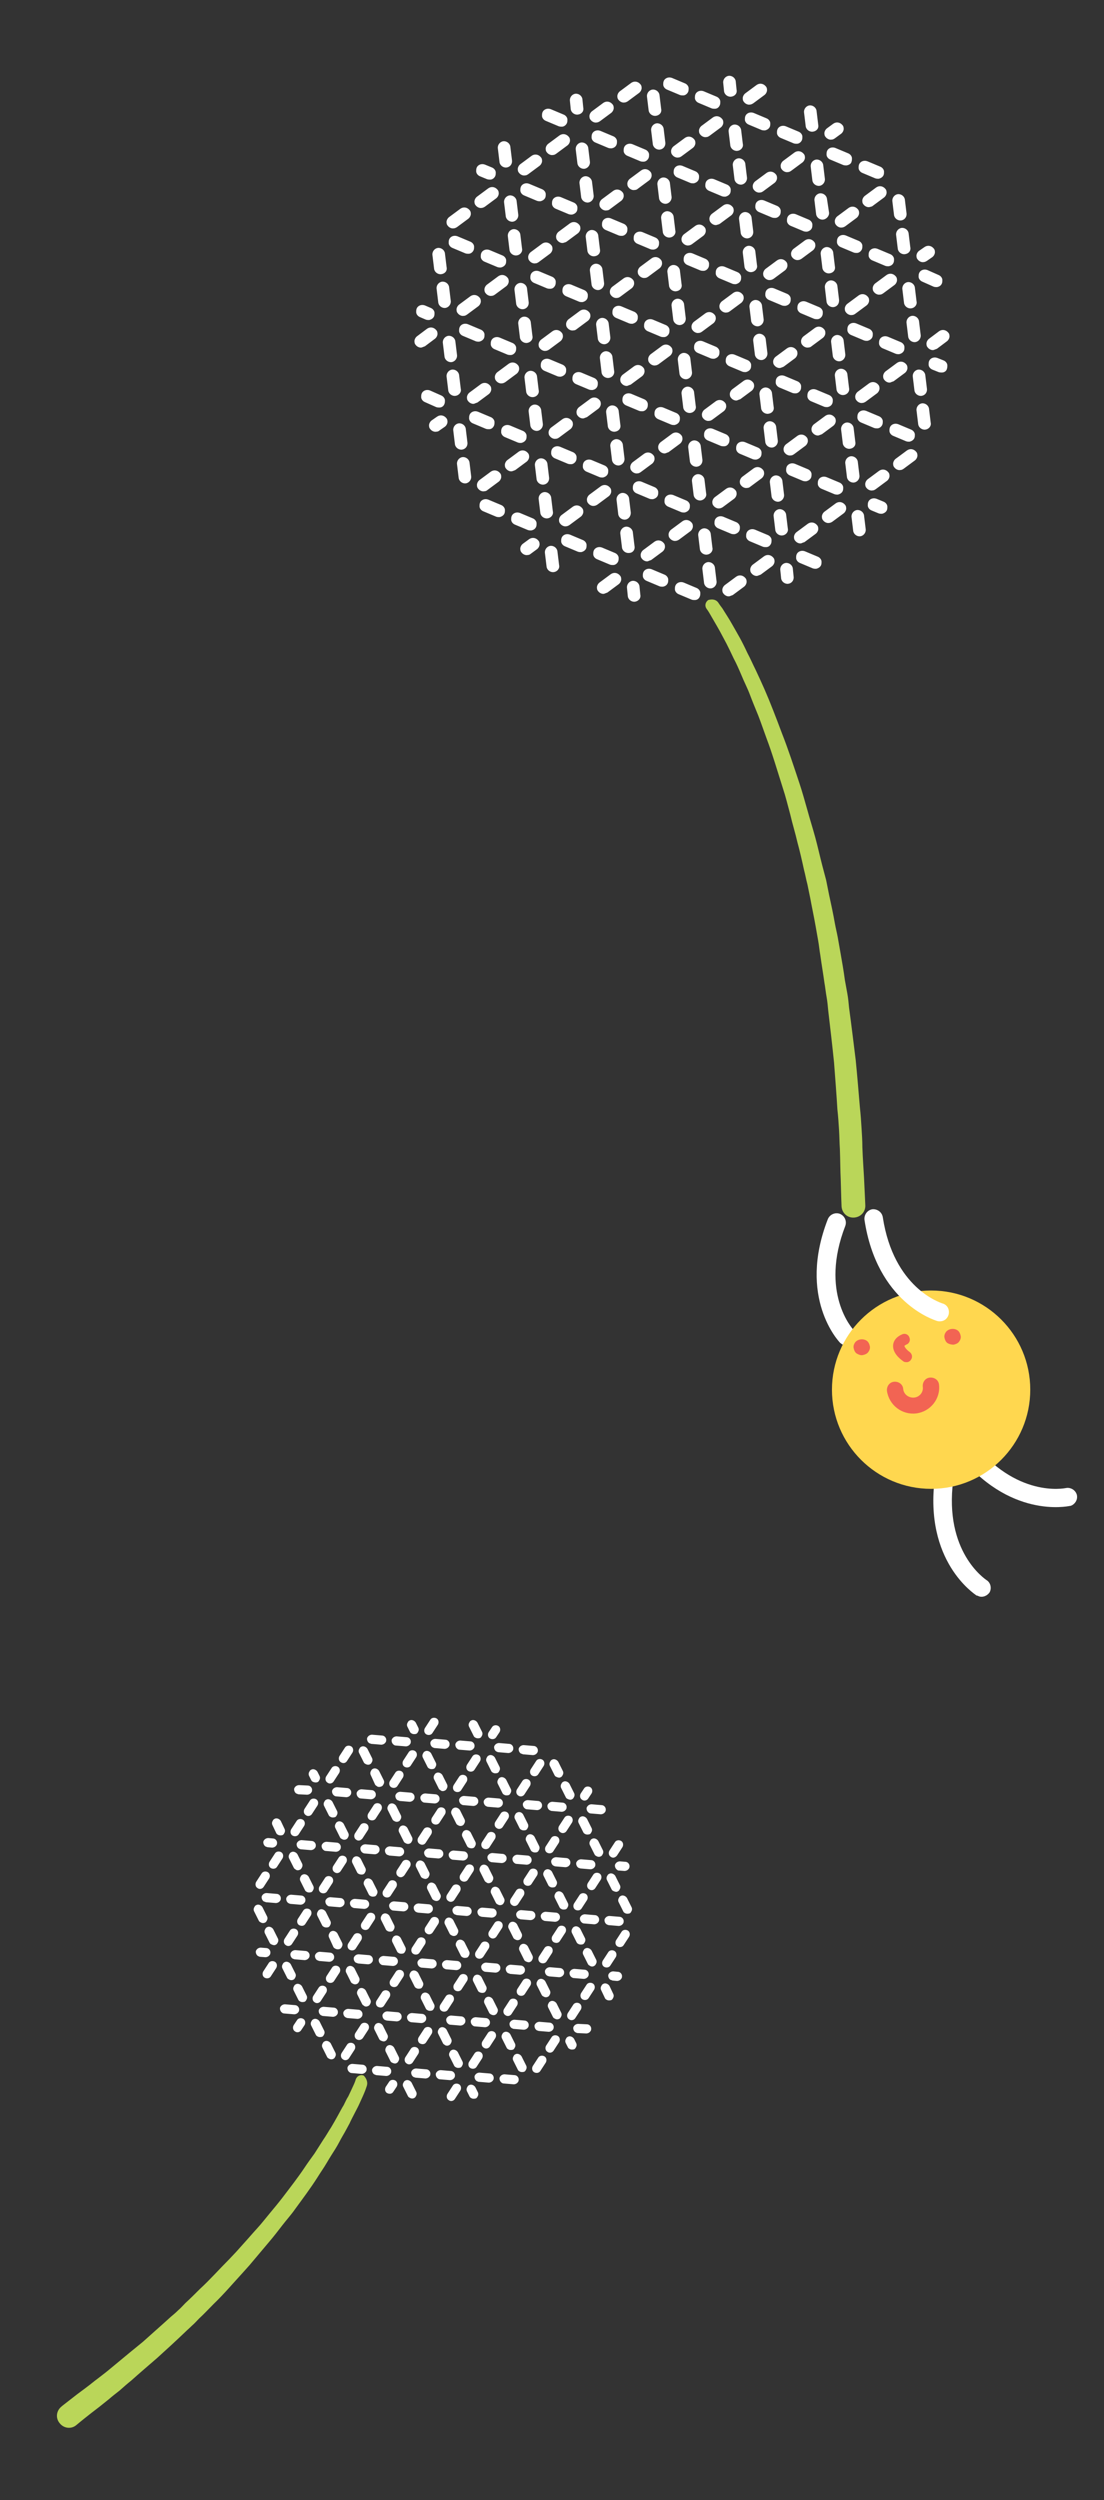 <?xml version="1.0" encoding="utf-8"?>
<!-- Generator: Adobe Illustrator 19.1.0, SVG Export Plug-In . SVG Version: 6.00 Build 0)  -->
<svg version="1.1" id="圖層_1" xmlns="http://www.w3.org/2000/svg" xmlns:xlink="http://www.w3.org/1999/xlink" x="0px" y="0px"
	 viewBox="0 0 265 600" style="enable-background:new 0 0 265 600;" xml:space="preserve">
<rect x="0" y="0" width="265" height="600" fill="#333333" stroke="none"/>
<style type="text/css">
	.st0{fill:#FFFFFF;}
	.st1{fill:#FFD74F;}
	.st2{fill:#F26453;}
	.st3{fill:#BAD659;}
</style>
<g>
	<g>
		<g>
			<path class="st0" d="M175.1,143.1c-0.5,0.1-1.1-0.2-1.4-0.6c-0.2-0.2-0.3-0.5-0.3-0.7c-0.1-0.5,0.2-1.1,0.6-1.4l2.7-2
				c0.7-0.5,1.6-0.4,2.2,0.3c0.2,0.2,0.3,0.5,0.3,0.7c0.1,0.5-0.2,1.1-0.6,1.4l-2.7,2C175.6,142.9,175.4,143,175.1,143.1z
				 M166.8,144c-0.3,0-0.5,0-0.8-0.1l-3.1-1.3c-0.5-0.2-0.9-0.7-0.9-1.2c0-0.3,0-0.5,0.1-0.8c0.3-0.8,1.2-1.1,2-0.8l3.1,1.3
				c0.5,0.2,0.9,0.7,0.9,1.2c0,0.3,0,0.5-0.1,0.8C167.8,143.7,167.3,144,166.8,144z M189.2,140.1c-0.8,0.1-1.6-0.5-1.7-1.3l-0.2-2
				c-0.1-0.8,0.5-1.6,1.3-1.7c0.8-0.1,1.6,0.5,1.7,1.3l0.2,2C190.6,139.3,190,140,189.2,140.1z M152.4,144.4
				c-0.8,0.1-1.6-0.5-1.7-1.3l-0.2-2c-0.1-0.8,0.5-1.6,1.3-1.7c0.8-0.1,1.6,0.5,1.7,1.3l0.2,2C153.9,143.6,153.2,144.3,152.4,144.4z
				 M170.7,141.2c-0.8,0.1-1.6-0.5-1.7-1.3l-0.4-3.3c-0.1-0.8,0.5-1.6,1.3-1.7s1.6,0.5,1.7,1.3l0.4,3.3
				C172.1,140.3,171.5,141.1,170.7,141.2z M181.8,138.2c-0.5,0.1-1.1-0.2-1.4-0.6c-0.2-0.2-0.3-0.5-0.3-0.7
				c-0.1-0.5,0.2-1.1,0.6-1.4l2.7-2c0.7-0.5,1.6-0.4,2.2,0.3c0.2,0.2,0.3,0.5,0.3,0.7c0.1,0.5-0.2,1.1-0.6,1.4l-2.7,2
				C182.3,138,182.1,138.1,181.8,138.2z M159.1,140.8c-0.3,0-0.5,0-0.8-0.1l-3.1-1.3c-0.5-0.2-0.9-0.7-0.9-1.2c0-0.3,0-0.5,0.1-0.8
				c0.3-0.8,1.2-1.1,2-0.8l3.1,1.3c0.5,0.2,0.9,0.7,0.9,1.2c0,0.3,0,0.5-0.1,0.8C160.1,140.4,159.7,140.7,159.1,140.8z M195.9,136.5
				c-0.3,0-0.5,0-0.8-0.1l-3.1-1.3c-0.5-0.2-0.9-0.7-0.9-1.2c0-0.3,0-0.5,0.1-0.8c0.3-0.8,1.2-1.1,2-0.8l3.1,1.3
				c0.5,0.2,0.9,0.7,0.9,1.2c0,0.3,0,0.5-0.1,0.8C196.9,136.1,196.4,136.4,195.9,136.5z M145,142.5c-0.5,0.1-1.1-0.2-1.4-0.6
				c-0.2-0.2-0.3-0.5-0.3-0.7c-0.1-0.5,0.2-1.1,0.6-1.4l2.7-2c0.7-0.5,1.6-0.4,2.2,0.3c0.2,0.2,0.3,0.5,0.3,0.7
				c0.1,0.5-0.2,1.1-0.6,1.4l-2.7,2C145.5,142.3,145.3,142.4,145,142.5z M169.7,133.1c-0.8,0.1-1.6-0.5-1.7-1.3l-0.4-3.3
				c-0.1-0.8,0.5-1.6,1.3-1.7c0.8-0.1,1.6,0.5,1.7,1.3l0.4,3.3C171.2,132.2,170.6,133,169.7,133.1z M183.9,131.3
				c-0.3,0-0.5,0-0.8-0.1l-3.1-1.3c-0.5-0.2-0.9-0.7-0.9-1.2c0-0.3,0-0.5,0.1-0.8c0.3-0.8,1.2-1.1,2-0.8l3.1,1.3
				c0.5,0.2,0.9,0.7,0.9,1.2c0,0.3,0,0.5-0.1,0.8C184.9,130.9,184.5,131.3,183.9,131.3z M155.5,134.7c-0.5,0.1-1.1-0.2-1.4-0.6
				c-0.2-0.2-0.3-0.5-0.3-0.7c-0.1-0.5,0.2-1.1,0.6-1.4l2.7-2c0.7-0.5,1.6-0.4,2.2,0.3c0.2,0.2,0.3,0.5,0.3,0.7
				c0.1,0.5-0.2,1.1-0.6,1.4l-2.7,2C156,134.5,155.7,134.6,155.5,134.7z M192.3,130.4c-0.5,0.1-1.1-0.2-1.4-0.6
				c-0.2-0.2-0.3-0.5-0.3-0.7c-0.1-0.5,0.2-1.1,0.6-1.4l2.7-2c0.7-0.5,1.6-0.4,2.2,0.3c0.2,0.2,0.3,0.5,0.3,0.7
				c0.1,0.5-0.2,1.1-0.6,1.4l-2.7,2C192.8,130.2,192.5,130.3,192.3,130.4z M147.2,135.6c-0.3,0-0.5,0-0.8-0.1l-3.1-1.3
				c-0.5-0.2-0.9-0.7-0.9-1.2c0-0.3,0-0.5,0.1-0.8c0.3-0.8,1.2-1.1,2-0.8l3.1,1.3c0.5,0.2,0.9,0.7,0.9,1.2c0,0.3,0,0.5-0.1,0.8
				C148.2,135.2,147.7,135.6,147.2,135.6z M206.5,128.7c-0.8,0.1-1.6-0.5-1.7-1.3l-0.4-3.3c-0.1-0.8,0.5-1.6,1.3-1.7
				c0.8-0.1,1.6,0.5,1.7,1.3l0.4,3.3C207.9,127.8,207.3,128.6,206.5,128.7z M132.9,137.3c-0.8,0.1-1.6-0.5-1.7-1.3l-0.4-3.3
				c-0.1-0.8,0.5-1.6,1.3-1.7c0.8-0.1,1.6,0.5,1.7,1.3l0.4,3.3C134.4,136.4,133.8,137.2,132.9,137.3z M187.8,128.5
				c-0.8,0.1-1.6-0.5-1.7-1.3l-0.4-3.3c-0.1-0.8,0.5-1.6,1.3-1.7c0.8-0.1,1.6,0.5,1.7,1.3l0.4,3.3
				C189.3,127.6,188.7,128.4,187.8,128.5z M151,132.7c-0.8,0.1-1.6-0.5-1.7-1.3l-0.4-3.3c-0.1-0.8,0.5-1.6,1.3-1.7
				c0.8-0.1,1.6,0.5,1.7,1.3l0.4,3.3C152.5,131.9,151.9,132.7,151,132.7z M139.5,132.5c-0.3,0-0.5,0-0.8-0.1l-3.1-1.3
				c-0.5-0.2-0.9-0.7-0.9-1.2c0-0.3,0-0.5,0.1-0.8c0.3-0.8,1.2-1.1,2-0.8l3.1,1.3c0.5,0.2,0.9,0.7,0.9,1.2c0,0.3,0,0.5-0.1,0.8
				C140.5,132.1,140,132.4,139.5,132.5z M199,125.5c-0.5,0.1-1.1-0.2-1.4-0.6c-0.2-0.2-0.3-0.5-0.3-0.7c-0.1-0.5,0.2-1.1,0.6-1.4
				l2.7-2c0.7-0.5,1.6-0.4,2.2,0.3c0.2,0.2,0.3,0.5,0.3,0.7c0.1,0.5-0.2,1.1-0.6,1.4l-2.7,2C199.5,125.4,199.2,125.5,199,125.5z
				 M176.3,128.2c-0.3,0-0.5,0-0.8-0.1l-3.1-1.3c-0.5-0.2-0.9-0.7-0.9-1.2c0-0.3,0-0.5,0.1-0.8c0.3-0.8,1.2-1.1,2-0.8l3.1,1.3
				c0.5,0.2,0.9,0.7,0.9,1.2c0,0.3,0,0.5-0.1,0.8C177.3,127.8,176.8,128.1,176.3,128.2z M162.2,129.8c-0.5,0.1-1.1-0.2-1.4-0.6
				c-0.2-0.2-0.3-0.5-0.3-0.7c-0.1-0.5,0.2-1.1,0.6-1.4l2.7-2c0.7-0.5,1.6-0.4,2.2,0.3c0.2,0.2,0.3,0.5,0.3,0.7
				c0.1,0.5-0.2,1.1-0.6,1.4l-2.7,2C162.7,129.7,162.4,129.8,162.2,129.8z M211.7,123.3c-0.3,0-0.5,0-0.8-0.1l-1.7-0.7
				c-0.5-0.2-0.9-0.7-0.9-1.2c0-0.3,0-0.5,0.1-0.8c0.3-0.8,1.2-1.1,2-0.8l1.7,0.7c0.5,0.2,0.9,0.7,0.9,1.2c0,0.3,0,0.5-0.1,0.8
				C212.7,122.9,212.2,123.2,211.7,123.3z M126.6,133.2c-0.5,0.1-1.1-0.2-1.4-0.6c-0.2-0.2-0.3-0.5-0.3-0.7
				c-0.1-0.5,0.2-1.1,0.6-1.4l1.5-1.1c0.7-0.5,1.6-0.4,2.2,0.3c0.2,0.2,0.3,0.5,0.3,0.7c0.1,0.5-0.2,1.1-0.6,1.4l-1.5,1.1
				C127.2,133.1,126.9,133.2,126.6,133.2z M135.9,126.3c-0.5,0.1-1.1-0.2-1.4-0.6c-0.2-0.2-0.3-0.5-0.3-0.7
				c-0.1-0.5,0.2-1.1,0.6-1.4l2.7-2c0.7-0.5,1.6-0.4,2.2,0.3c0.2,0.2,0.3,0.5,0.3,0.7c0.1,0.5-0.2,1.1-0.6,1.4l-2.7,2
				C136.4,126.2,136.1,126.3,135.9,126.3z M209.4,117.7c-0.5,0.1-1.1-0.2-1.4-0.6c-0.2-0.2-0.3-0.5-0.3-0.7
				c-0.1-0.5,0.2-1.1,0.6-1.4l2.7-2c0.7-0.5,1.6-0.4,2.2,0.3c0.2,0.2,0.3,0.5,0.3,0.7c0.1,0.5-0.2,1.1-0.6,1.4l-2.7,2
				C209.9,117.6,209.7,117.7,209.4,117.7z M172.7,122c-0.5,0.1-1.1-0.2-1.4-0.6c-0.2-0.2-0.3-0.5-0.3-0.7c-0.1-0.5,0.2-1.1,0.6-1.4
				l2.7-2c0.7-0.5,1.6-0.4,2.2,0.3c0.2,0.2,0.3,0.5,0.3,0.7c0.1,0.5-0.2,1.1-0.6,1.4l-2.7,2C173.2,121.9,172.9,122,172.7,122z
				 M186.9,120.4c-0.8,0.1-1.6-0.5-1.7-1.3l-0.4-3.3c-0.1-0.8,0.5-1.6,1.3-1.7c0.8-0.1,1.6,0.5,1.7,1.3l0.4,3.3
				C188.3,119.5,187.7,120.3,186.9,120.4z M150.1,124.7c-0.8,0.1-1.6-0.5-1.7-1.3L148,120c-0.1-0.8,0.5-1.6,1.3-1.7
				c0.8-0.1,1.6,0.5,1.7,1.3l0.4,3.3C151.5,123.8,150.9,124.6,150.1,124.7z M127.5,127.3c-0.3,0-0.5,0-0.8-0.1l-3.1-1.3
				c-0.5-0.2-0.9-0.7-0.9-1.2c0-0.3,0-0.5,0.1-0.8c0.3-0.8,1.2-1.1,2-0.8l3.1,1.3c0.5,0.2,0.9,0.7,0.9,1.2c0,0.3,0,0.5-0.1,0.8
				C128.5,126.9,128.1,127.2,127.5,127.3z M201.1,118.7c-0.3,0-0.5,0-0.8-0.1l-3.1-1.3c-0.5-0.2-0.9-0.7-0.9-1.2
				c0-0.3,0-0.5,0.1-0.8c0.3-0.8,1.2-1.1,2-0.8l3.1,1.3c0.5,0.2,0.9,0.7,0.9,1.2c0,0.3,0,0.5-0.1,0.8
				C202.1,118.3,201.6,118.6,201.1,118.7z M164.3,123c-0.3,0-0.5,0-0.8-0.1l-3.1-1.3c-0.5-0.2-0.9-0.7-0.9-1.2c0-0.3,0-0.5,0.1-0.8
				c0.3-0.8,1.2-1.1,2-0.8l3.1,1.3c0.5,0.2,0.9,0.7,0.9,1.2c0,0.3,0,0.5-0.1,0.8C165.3,122.6,164.8,122.9,164.3,123z M205,115.8
				c-0.8,0.1-1.6-0.5-1.7-1.3l-0.4-3.3c-0.1-0.8,0.5-1.6,1.3-1.7c0.8-0.1,1.6,0.5,1.7,1.3l0.4,3.3
				C206.4,114.9,205.8,115.7,205,115.8z M168.2,120.1c-0.8,0.1-1.6-0.5-1.7-1.3l-0.4-3.3c-0.1-0.8,0.5-1.6,1.3-1.7s1.6,0.5,1.7,1.3
				l0.4,3.3C169.7,119.2,169,120,168.2,120.1z M131.4,124.4c-0.8,0.1-1.6-0.5-1.7-1.3l-0.4-3.3c-0.1-0.8,0.5-1.6,1.3-1.7
				c0.8-0.1,1.6,0.5,1.7,1.3l0.4,3.3C132.9,123.5,132.3,124.3,131.4,124.4z M216.1,112.8c-0.5,0.1-1.1-0.2-1.4-0.6
				c-0.2-0.2-0.3-0.5-0.3-0.7c-0.1-0.5,0.2-1.1,0.6-1.4l2.7-2c0.7-0.5,1.6-0.4,2.2,0.3c0.2,0.2,0.3,0.5,0.3,0.7
				c0.1,0.5-0.2,1.1-0.6,1.4l-2.7,2C216.6,112.7,216.4,112.8,216.1,112.8z M193.5,115.5c-0.3,0-0.5,0-0.8-0.1l-3.1-1.3
				c-0.5-0.2-0.9-0.7-0.9-1.2c0-0.3,0-0.5,0.1-0.8c0.3-0.8,1.2-1.1,2-0.8l3.1,1.3c0.5,0.2,0.9,0.7,0.9,1.2c0,0.3,0,0.5-0.1,0.8
				C194.5,115.1,194,115.4,193.5,115.5z M179.3,117.1c-0.5,0.1-1.1-0.2-1.4-0.6c-0.2-0.2-0.3-0.5-0.3-0.7c-0.1-0.5,0.2-1.1,0.6-1.4
				l2.7-2c0.7-0.5,1.6-0.4,2.2,0.3c0.2,0.2,0.3,0.5,0.3,0.7c0.1,0.5-0.2,1.1-0.6,1.4l-2.7,2C179.9,117,179.6,117.1,179.3,117.1z
				 M156.7,119.8c-0.3,0-0.5,0-0.8-0.1l-3.1-1.3c-0.5-0.2-0.9-0.7-0.9-1.2c0-0.3,0-0.5,0.1-0.8c0.3-0.8,1.2-1.1,2-0.8l3.1,1.3
				c0.5,0.2,0.9,0.7,0.9,1.2c0,0.3,0,0.5-0.1,0.8C157.7,119.4,157.2,119.7,156.7,119.8z M142.6,121.4c-0.5,0.1-1.1-0.2-1.4-0.6
				c-0.2-0.2-0.3-0.5-0.3-0.7c-0.1-0.5,0.2-1.1,0.6-1.4l2.7-2c0.7-0.5,1.6-0.4,2.2,0.3c0.2,0.2,0.3,0.5,0.3,0.7
				c0.1,0.5-0.2,1.1-0.6,1.4l-2.7,2C143.1,121.3,142.8,121.4,142.6,121.4z M119.9,124.1c-0.3,0-0.5,0-0.8-0.1l-3.1-1.3
				c-0.5-0.2-0.9-0.7-0.9-1.2c0-0.3,0-0.5,0.1-0.8c0.3-0.8,1.2-1.1,2-0.8l3.1,1.3c0.5,0.2,0.9,0.7,0.9,1.2c0,0.3,0,0.5-0.1,0.8
				C120.9,123.7,120.4,124,119.9,124.1z M204,107.7c-0.8,0.1-1.6-0.5-1.7-1.3l-0.4-3.3c-0.1-0.8,0.5-1.6,1.3-1.7
				c0.8-0.1,1.6,0.5,1.7,1.3l0.4,3.3C205.5,106.9,204.9,107.6,204,107.7z M167.3,112c-0.8,0.1-1.6-0.5-1.7-1.3l-0.4-3.3
				c-0.1-0.8,0.5-1.6,1.3-1.7c0.8-0.1,1.6,0.5,1.7,1.3l0.4,3.3C168.7,111.2,168.1,111.9,167.3,112z M130.5,116.3
				c-0.8,0.1-1.6-0.5-1.7-1.3l-0.4-3.3c-0.1-0.8,0.5-1.6,1.3-1.7c0.8-0.1,1.6,0.5,1.7,1.3l0.4,3.3
				C131.9,115.5,131.3,116.2,130.5,116.3z M144.7,114.6c-0.3,0-0.5,0-0.8-0.1l-3.1-1.3c-0.5-0.2-0.9-0.7-0.9-1.2
				c0-0.3,0-0.5,0.1-0.8c0.3-0.8,1.2-1.1,2-0.8l3.1,1.3c0.5,0.2,0.9,0.7,0.9,1.2c0,0.3,0,0.5-0.1,0.8
				C145.7,114.2,145.2,114.5,144.7,114.6z M116.2,117.9c-0.5,0.1-1.1-0.2-1.4-0.6c-0.2-0.2-0.3-0.5-0.3-0.7
				c-0.1-0.5,0.2-1.1,0.6-1.4l2.7-2c0.7-0.5,1.6-0.4,2.2,0.3c0.2,0.2,0.3,0.5,0.3,0.7c0.1,0.5-0.2,1.1-0.6,1.4l-2.7,2
				C116.8,117.8,116.5,117.9,116.2,117.9z M218.3,106c-0.3,0-0.5,0-0.8-0.1l-3.1-1.3c-0.5-0.2-0.9-0.7-0.9-1.2c0-0.3,0-0.5,0.1-0.8
				c0.3-0.8,1.2-1.1,2-0.8l3.1,1.3c0.5,0.2,0.9,0.7,0.9,1.2c0,0.3,0,0.5-0.1,0.8C219.3,105.6,218.8,105.9,218.3,106z M189.8,109.3
				c-0.5,0.1-1.1-0.2-1.4-0.6c-0.2-0.2-0.3-0.5-0.3-0.7c-0.1-0.5,0.2-1.1,0.6-1.4l2.7-2c0.7-0.5,1.6-0.4,2.2,0.3
				c0.2,0.2,0.3,0.5,0.3,0.7c0.1,0.5-0.2,1.1-0.6,1.4l-2.7,2C190.3,109.2,190.1,109.3,189.8,109.3z M181.5,110.3
				c-0.3,0-0.5,0-0.8-0.1l-3.1-1.3c-0.5-0.2-0.9-0.7-0.9-1.2c0-0.3,0-0.5,0.1-0.8c0.3-0.8,1.2-1.1,2-0.8l3.1,1.3
				c0.5,0.2,0.9,0.7,0.9,1.2c0,0.3,0,0.5-0.1,0.8C182.5,109.9,182,110.2,181.5,110.3z M153,113.6c-0.5,0.1-1.1-0.2-1.4-0.6
				c-0.2-0.2-0.3-0.5-0.3-0.7c-0.1-0.5,0.2-1.1,0.6-1.4l2.7-2c0.7-0.5,1.6-0.4,2.2,0.3c0.2,0.2,0.3,0.5,0.3,0.7
				c0.1,0.5-0.2,1.1-0.6,1.4l-2.7,2C153.5,113.5,153.3,113.6,153,113.6z M222.1,103.1c-0.8,0.1-1.6-0.5-1.7-1.3l-0.4-3.3
				c-0.1-0.8,0.5-1.6,1.3-1.7c0.8-0.1,1.6,0.5,1.7,1.3l0.4,3.3C223.6,102.2,223,103,222.1,103.1z M185.4,107.4
				c-0.8,0.1-1.6-0.5-1.7-1.3l-0.4-3.3c-0.1-0.8,0.5-1.6,1.3-1.7c0.8-0.1,1.6,0.5,1.7,1.3l0.4,3.3
				C186.8,106.5,186.2,107.3,185.4,107.4z M148.6,111.7c-0.8,0.1-1.6-0.5-1.7-1.3l-0.4-3.3c-0.1-0.8,0.5-1.6,1.3-1.7
				c0.8-0.1,1.6,0.5,1.7,1.3l0.4,3.3C150,110.8,149.4,111.6,148.6,111.7z M111.8,116c-0.8,0.1-1.6-0.5-1.7-1.3l-0.4-3.3
				c-0.1-0.8,0.5-1.6,1.3-1.7s1.6,0.5,1.7,1.3l0.4,3.3C113.2,115.1,112.6,115.9,111.8,116z M137.1,111.4c-0.3,0-0.5,0-0.8-0.1
				l-3.1-1.3c-0.5-0.2-0.9-0.7-0.9-1.2c0-0.3,0-0.5,0.1-0.8c0.3-0.8,1.2-1.1,2-0.8l3.1,1.3c0.5,0.2,0.9,0.7,0.9,1.2
				c0,0.3,0,0.5-0.1,0.8C138.1,111,137.6,111.4,137.1,111.4z M122.9,113.1c-0.5,0.1-1.1-0.2-1.4-0.6c-0.2-0.2-0.3-0.5-0.3-0.7
				c-0.1-0.5,0.2-1.1,0.6-1.4l2.7-2c0.7-0.5,1.6-0.4,2.2,0.3c0.2,0.2,0.3,0.5,0.3,0.7c0.1,0.5-0.2,1.1-0.6,1.4l-2.7,2
				C123.5,112.9,123.2,113,122.9,113.1z M210.6,102.8c-0.3,0-0.5,0-0.8-0.1l-3.1-1.3c-0.5-0.2-0.9-0.7-0.9-1.2c0-0.3,0-0.5,0.1-0.8
				c0.3-0.8,1.2-1.1,2-0.8l3.1,1.3c0.5,0.2,0.9,0.7,0.9,1.2c0,0.3,0,0.5-0.1,0.8C211.6,102.4,211.1,102.8,210.6,102.8z M196.5,104.5
				c-0.5,0.1-1.1-0.2-1.4-0.6c-0.2-0.2-0.3-0.5-0.3-0.7c-0.1-0.5,0.2-1.1,0.6-1.4l2.7-2c0.7-0.5,1.6-0.4,2.2,0.3
				c0.2,0.2,0.3,0.5,0.3,0.7c0.1,0.5-0.2,1.1-0.6,1.4l-2.7,2C197,104.3,196.8,104.4,196.5,104.5z M173.8,107.1c-0.3,0-0.5,0-0.8-0.1
				l-3.1-1.3c-0.5-0.2-0.9-0.7-0.9-1.2c0-0.3,0-0.5,0.1-0.8c0.3-0.8,1.2-1.1,2-0.8l3.1,1.3c0.5,0.2,0.9,0.7,0.9,1.2
				c0,0.3,0,0.5-0.1,0.8C174.8,106.7,174.4,107.1,173.8,107.1z M159.7,108.8c-0.5,0.1-1.1-0.2-1.4-0.6c-0.2-0.2-0.3-0.5-0.3-0.7
				c-0.1-0.5,0.2-1.1,0.6-1.4l2.7-2c0.7-0.5,1.6-0.4,2.2,0.3c0.2,0.2,0.3,0.5,0.3,0.7c0.1,0.5-0.2,1.1-0.6,1.4l-2.7,2
				C160.2,108.6,160,108.7,159.7,108.8z M161.9,102c-0.3,0-0.5,0-0.8-0.1l-3.1-1.3c-0.5-0.2-0.9-0.7-0.9-1.2c0-0.3,0-0.5,0.1-0.8
				c0.3-0.8,1.2-1.1,2-0.8l3.1,1.3c0.5,0.2,0.9,0.7,0.9,1.2c0,0.3,0,0.5-0.1,0.8C162.9,101.6,162.4,101.9,161.9,102z M133.4,105.3
				c-0.5,0.1-1.1-0.2-1.4-0.6c-0.2-0.2-0.3-0.5-0.3-0.7c-0.1-0.5,0.2-1.1,0.6-1.4l2.7-2c0.7-0.5,1.6-0.4,2.2,0.3
				c0.2,0.2,0.3,0.5,0.3,0.7c0.1,0.5-0.2,1.1-0.6,1.4l-2.7,2C133.9,105.2,133.7,105.3,133.4,105.3z M198.6,97.7
				c-0.3,0-0.5,0-0.8-0.1l-3.1-1.3c-0.5-0.2-0.9-0.7-0.9-1.2c0-0.3,0-0.5,0.1-0.8c0.3-0.8,1.2-1.1,2-0.8l3.1,1.3
				c0.5,0.2,0.9,0.7,0.9,1.2c0,0.3,0,0.5-0.1,0.8C199.6,97.3,199.2,97.6,198.6,97.7z M207,96.7c-0.5,0.1-1.1-0.2-1.4-0.6
				c-0.2-0.2-0.3-0.5-0.3-0.7c-0.1-0.5,0.2-1.1,0.6-1.4l2.7-2c0.7-0.5,1.6-0.4,2.2,0.3c0.2,0.2,0.3,0.5,0.3,0.7
				c0.1,0.5-0.2,1.1-0.6,1.4l-2.7,2C207.5,96.6,207.2,96.7,207,96.7z M170.2,101c-0.5,0.1-1.1-0.2-1.4-0.6c-0.2-0.2-0.3-0.5-0.3-0.7
				c-0.1-0.5,0.2-1.1,0.6-1.4l2.7-2c0.7-0.5,1.6-0.4,2.2,0.3c0.2,0.2,0.3,0.5,0.3,0.7c0.1,0.5-0.2,1.1-0.6,1.4l-2.7,2
				C170.7,100.9,170.5,101,170.2,101z M125.1,106.3c-0.3,0-0.5,0-0.8-0.1l-3.1-1.3c-0.5-0.2-0.9-0.7-0.9-1.2c0-0.3,0-0.5,0.1-0.8
				c0.3-0.8,1.2-1.1,2-0.8l3.1,1.3c0.5,0.2,0.9,0.7,0.9,1.2c0,0.3,0,0.5-0.1,0.8C126.1,105.9,125.6,106.2,125.1,106.3z M221.2,95
				c-0.8,0.1-1.6-0.5-1.7-1.3l-0.4-3.3c-0.1-0.8,0.5-1.6,1.3-1.7s1.6,0.5,1.7,1.3l0.4,3.3C222.6,94.2,222,94.9,221.2,95z
				 M184.4,99.3c-0.8,0.1-1.6-0.5-1.7-1.3l-0.4-3.3c-0.1-0.8,0.5-1.6,1.3-1.7c0.8-0.1,1.6,0.5,1.7,1.3l0.4,3.3
				C185.9,98.5,185.3,99.2,184.4,99.3z M147.6,103.6c-0.8,0.1-1.6-0.5-1.7-1.3l-0.4-3.3c-0.1-0.8,0.5-1.6,1.3-1.7
				c0.8-0.1,1.6,0.5,1.7,1.3l0.4,3.3C149.1,102.8,148.5,103.5,147.6,103.6z M110.9,107.9c-0.8,0.1-1.6-0.5-1.7-1.3l-0.4-3.3
				c-0.1-0.8,0.5-1.6,1.3-1.7c0.8-0.1,1.6,0.5,1.7,1.3l0.4,3.3C112.3,107.1,111.7,107.8,110.9,107.9z M202.5,94.8
				c-0.8,0.1-1.6-0.5-1.7-1.3l-0.4-3.3c-0.1-0.8,0.5-1.6,1.3-1.7c0.8-0.1,1.6,0.5,1.7,1.3l0.4,3.3C204,93.9,203.4,94.7,202.5,94.8z
				 M165.7,99.1c-0.8,0.1-1.6-0.5-1.7-1.3l-0.4-3.3c-0.1-0.8,0.5-1.6,1.3-1.7s1.6,0.5,1.7,1.3l0.4,3.3
				C167.2,98.2,166.6,99,165.7,99.1z M129,103.4c-0.8,0.1-1.6-0.5-1.7-1.3l-0.4-3.3c-0.1-0.8,0.5-1.6,1.3-1.7
				c0.8-0.1,1.6,0.5,1.7,1.3l0.4,3.3C130.4,102.5,129.8,103.3,129,103.4z M176.9,96.1c-0.5,0.1-1.1-0.2-1.4-0.6
				c-0.2-0.2-0.3-0.5-0.3-0.7c-0.1-0.5,0.2-1.1,0.6-1.4l2.7-2c0.7-0.5,1.6-0.4,2.2,0.3c0.2,0.2,0.3,0.5,0.3,0.7
				c0.1,0.5-0.2,1.1-0.6,1.4l-2.7,2C177.4,95.9,177.1,96,176.9,96.1z M154.2,98.7c-0.3,0-0.5,0-0.8-0.1l-3.1-1.3
				c-0.5-0.2-0.9-0.7-0.9-1.2c0-0.3,0-0.5,0.1-0.8c0.3-0.8,1.2-1.1,2-0.8l3.1,1.3c0.5,0.2,0.9,0.7,0.9,1.2c0,0.3,0,0.5-0.1,0.8
				C155.2,98.3,154.7,98.7,154.2,98.7z M191,94.4c-0.3,0-0.5,0-0.8-0.1l-3.1-1.3c-0.5-0.2-0.9-0.7-0.9-1.2c0-0.3,0-0.5,0.1-0.8
				c0.3-0.8,1.2-1.1,2-0.8l3.1,1.3c0.5,0.2,0.9,0.7,0.9,1.2c0,0.3,0,0.5-0.1,0.8C192,94,191.5,94.4,191,94.4z M140.1,100.4
				c-0.5,0.1-1.1-0.2-1.4-0.6c-0.2-0.2-0.3-0.5-0.3-0.7c-0.1-0.5,0.2-1.1,0.6-1.4l2.7-2c0.7-0.5,1.6-0.4,2.2,0.3
				c0.2,0.2,0.3,0.5,0.3,0.7c0.1,0.5-0.2,1.1-0.6,1.4l-2.7,2C140.6,100.2,140.4,100.3,140.1,100.4z M117.4,103c-0.3,0-0.5,0-0.8-0.1
				l-3.1-1.3c-0.5-0.2-0.9-0.7-0.9-1.2c0-0.3,0-0.5,0.1-0.8c0.3-0.8,1.2-1.1,2-0.8l3.1,1.3c0.5,0.2,0.9,0.7,0.9,1.2
				c0,0.3,0,0.5-0.1,0.8C118.4,102.6,118,103,117.4,103z M213.7,91.8c-0.5,0.1-1.1-0.2-1.4-0.6c-0.2-0.2-0.3-0.5-0.3-0.7
				c-0.1-0.5,0.2-1.1,0.6-1.4l2.7-2c0.7-0.5,1.6-0.4,2.2,0.3c0.2,0.2,0.3,0.5,0.3,0.7c0.1,0.5-0.2,1.1-0.6,1.4l-2.7,2
				C214.2,91.6,213.9,91.7,213.7,91.8z M104.7,103.6c-0.5,0.1-1.1-0.2-1.4-0.6c-0.2-0.2-0.3-0.5-0.3-0.7c-0.1-0.5,0.2-1.1,0.6-1.4
				l1.3-0.9c0.7-0.5,1.6-0.4,2.2,0.3c0.2,0.2,0.3,0.5,0.3,0.7c0.1,0.5-0.2,1.1-0.6,1.4l-1.3,0.9C105.3,103.5,105,103.6,104.7,103.6z
				 M226.1,89.4c-0.3,0-0.5,0-0.8-0.1l-1.5-0.6c-0.5-0.2-0.9-0.7-0.9-1.2c0-0.3,0-0.5,0.1-0.8c0.3-0.8,1.2-1.1,2-0.8l1.5,0.6
				c0.5,0.2,0.9,0.7,0.9,1.2c0,0.3,0,0.5-0.1,0.8C227.2,89,226.7,89.4,226.1,89.4z M201.6,86.7c-0.8,0.1-1.6-0.5-1.7-1.3l-0.4-3.3
				c-0.1-0.8,0.5-1.6,1.3-1.7c0.8-0.1,1.6,0.5,1.7,1.3l0.4,3.3C203,85.8,202.4,86.6,201.6,86.7z M164.8,91c-0.8,0.1-1.6-0.5-1.7-1.3
				l-0.4-3.3c-0.1-0.8,0.5-1.6,1.3-1.7c0.8-0.1,1.6,0.5,1.7,1.3l0.4,3.3C166.2,90.1,165.6,90.9,164.8,91z M128,95.3
				c-0.8,0.1-1.6-0.5-1.7-1.3l-0.4-3.3c-0.1-0.8,0.5-1.6,1.3-1.7c0.8-0.1,1.6,0.5,1.7,1.3l0.4,3.3C129.5,94.4,128.9,95.2,128,95.3z
				 M105.5,97.8c-0.3,0-0.5,0-0.8-0.1l-2.7-1.2c-0.5-0.2-0.9-0.7-0.9-1.2c0-0.3,0-0.5,0.1-0.8c0.3-0.8,1.2-1.1,2-0.8l2.7,1.2
				c0.5,0.2,0.9,0.7,0.9,1.2c0,0.3,0,0.5-0.1,0.8C106.5,97.5,106,97.8,105.5,97.8z M142.2,93.6c-0.3,0-0.5,0-0.8-0.1l-3.1-1.3
				c-0.5-0.2-0.9-0.7-0.9-1.2c0-0.3,0-0.5,0.1-0.8c0.3-0.8,1.2-1.1,2-0.8l3.1,1.3c0.5,0.2,0.9,0.7,0.9,1.2c0,0.3,0,0.5-0.1,0.8
				C143.2,93.2,142.8,93.5,142.2,93.6z M113.8,96.9c-0.5,0.1-1.1-0.2-1.4-0.6c-0.2-0.2-0.3-0.5-0.3-0.7c-0.1-0.5,0.2-1.1,0.6-1.4
				l2.7-2c0.7-0.5,1.6-0.4,2.2,0.3c0.2,0.2,0.3,0.5,0.3,0.7c0.1,0.5-0.2,1.1-0.6,1.4l-2.7,2C114.3,96.7,114,96.8,113.8,96.9z
				 M215.8,85c-0.3,0-0.5,0-0.8-0.1l-3.1-1.3c-0.5-0.2-0.9-0.7-0.9-1.2c0-0.3,0-0.5,0.1-0.8c0.3-0.8,1.2-1.1,2-0.8l3.1,1.3
				c0.5,0.2,0.9,0.7,0.9,1.2c0,0.3,0,0.5-0.1,0.8C216.8,84.6,216.3,84.9,215.8,85z M187.3,88.3c-0.5,0.1-1.1-0.2-1.4-0.6
				c-0.2-0.2-0.3-0.5-0.3-0.7c-0.1-0.5,0.2-1.1,0.6-1.4l2.7-2c0.7-0.5,1.6-0.4,2.2,0.3c0.2,0.2,0.3,0.5,0.3,0.7
				c0.1,0.5-0.2,1.1-0.6,1.4l-2.7,2C187.9,88.1,187.6,88.2,187.3,88.3z M179,89.3c-0.3,0-0.5,0-0.8-0.1l-3.1-1.3
				c-0.5-0.2-0.9-0.7-0.9-1.2c0-0.3,0-0.5,0.1-0.8c0.3-0.8,1.2-1.1,2-0.8l3.1,1.3c0.5,0.2,0.9,0.7,0.9,1.2c0,0.3,0,0.5-0.1,0.8
				C180,88.9,179.5,89.2,179,89.3z M150.6,92.6c-0.5,0.1-1.1-0.2-1.4-0.6c-0.2-0.2-0.3-0.5-0.3-0.7c-0.1-0.5,0.2-1.1,0.6-1.4l2.7-2
				c0.7-0.5,1.6-0.4,2.2,0.3c0.2,0.2,0.3,0.5,0.3,0.7c0.1,0.5-0.2,1.1-0.6,1.4l-2.7,2C151.1,92.4,150.8,92.5,150.6,92.6z M224.1,84
				c-0.5,0.1-1.1-0.2-1.4-0.6c-0.2-0.2-0.3-0.5-0.3-0.7c-0.1-0.5,0.2-1.1,0.6-1.4l2.4-1.8c0.7-0.5,1.6-0.4,2.2,0.3
				c0.2,0.2,0.3,0.5,0.3,0.7c0.1,0.5-0.2,1.1-0.6,1.4l-2.4,1.8C224.6,83.8,224.4,83.9,224.1,84z M219.7,82.1
				c-0.8,0.1-1.6-0.5-1.7-1.3l-0.4-3.3c-0.1-0.8,0.5-1.6,1.3-1.7c0.8-0.1,1.6,0.5,1.7,1.3l0.4,3.3C221.1,81.2,220.5,82,219.7,82.1z
				 M182.9,86.4c-0.8,0.1-1.6-0.5-1.7-1.3l-0.4-3.3c-0.1-0.8,0.5-1.6,1.3-1.7c0.8-0.1,1.6,0.5,1.7,1.3l0.4,3.3
				C184.3,85.5,183.7,86.3,182.9,86.4z M146.1,90.7c-0.8,0.1-1.6-0.5-1.7-1.3L144,86c-0.1-0.8,0.5-1.6,1.3-1.7
				c0.8-0.1,1.6,0.5,1.7,1.3l0.4,3.3C147.6,89.8,147,90.6,146.1,90.7z M109.3,95c-0.8,0.1-1.6-0.5-1.7-1.3l-0.4-3.3
				c-0.1-0.8,0.5-1.6,1.3-1.7s1.6,0.5,1.7,1.3l0.4,3.3C110.8,94.1,110.2,94.9,109.3,95z M208.2,81.8c-0.3,0-0.5,0-0.8-0.1l-3.1-1.3
				c-0.5-0.2-0.9-0.7-0.9-1.2c0-0.3,0-0.5,0.1-0.8c0.3-0.8,1.2-1.1,2-0.8l3.1,1.3c0.5,0.2,0.9,0.7,0.9,1.2c0,0.3,0,0.5-0.1,0.8
				C209.2,81.4,208.7,81.7,208.2,81.8z M194,83.4c-0.5,0.1-1.1-0.2-1.4-0.6c-0.2-0.2-0.3-0.5-0.3-0.7c-0.1-0.5,0.2-1.1,0.6-1.4
				l2.7-2c0.7-0.5,1.6-0.4,2.2,0.3c0.2,0.2,0.3,0.5,0.3,0.7c0.1,0.5-0.2,1.1-0.6,1.4l-2.7,2C194.6,83.3,194.3,83.4,194,83.4z
				 M171.4,86.1c-0.3,0-0.5,0-0.8-0.1l-3.1-1.3c-0.5-0.2-0.9-0.7-0.9-1.2c0-0.3,0-0.5,0.1-0.8c0.3-0.8,1.2-1.1,2-0.8l3.1,1.3
				c0.5,0.2,0.9,0.7,0.9,1.2c0,0.3,0,0.5-0.1,0.8C172.4,85.7,171.9,86,171.4,86.1z M157.3,87.7c-0.5,0.1-1.1-0.2-1.4-0.6
				c-0.2-0.2-0.3-0.5-0.3-0.7c-0.1-0.5,0.2-1.1,0.6-1.4l2.7-2c0.7-0.5,1.6-0.4,2.2,0.3c0.2,0.2,0.3,0.5,0.3,0.7
				c0.1,0.5-0.2,1.1-0.6,1.4l-2.7,2C157.8,87.6,157.5,87.7,157.3,87.7z M134.6,90.4c-0.3,0-0.5,0-0.8-0.1l-3.1-1.3
				c-0.5-0.2-0.9-0.7-0.9-1.2c0-0.3,0-0.5,0.1-0.8c0.3-0.8,1.2-1.1,2-0.8l3.1,1.3c0.5,0.2,0.9,0.7,0.9,1.2c0,0.3,0,0.5-0.1,0.8
				C135.6,90,135.1,90.3,134.6,90.4z M120.5,92c-0.5,0.1-1.1-0.2-1.4-0.6c-0.2-0.2-0.3-0.5-0.3-0.7c-0.1-0.5,0.2-1.1,0.6-1.4l2.7-2
				c0.7-0.5,1.6-0.4,2.2,0.3c0.2,0.2,0.3,0.5,0.3,0.7c0.1,0.5-0.2,1.1-0.6,1.4l-2.7,2C121,91.9,120.7,92,120.5,92z M204.5,75.6
				c-0.5,0.1-1.1-0.2-1.4-0.6c-0.2-0.2-0.3-0.5-0.3-0.7c-0.1-0.5,0.2-1.1,0.6-1.4l2.7-2c0.7-0.5,1.6-0.4,2.2,0.3
				c0.2,0.2,0.3,0.5,0.3,0.7c0.1,0.5-0.2,1.1-0.6,1.4l-2.7,2C205,75.5,204.8,75.6,204.5,75.6z M167.7,79.9c-0.5,0.1-1.1-0.2-1.4-0.6
				c-0.2-0.2-0.3-0.5-0.3-0.7c-0.1-0.5,0.2-1.1,0.6-1.4l2.7-2c0.7-0.5,1.6-0.4,2.2,0.3c0.2,0.2,0.3,0.5,0.3,0.7
				c0.1,0.5-0.2,1.1-0.6,1.4l-2.7,2C168.2,79.8,168,79.9,167.7,79.9z M159.4,80.9c-0.3,0-0.5,0-0.8-0.1l-3.1-1.3
				c-0.5-0.2-0.9-0.7-0.9-1.2c0-0.3,0-0.5,0.1-0.8c0.3-0.8,1.2-1.1,2-0.8l3.1,1.3c0.5,0.2,0.9,0.7,0.9,1.2c0,0.3,0,0.5-0.1,0.8
				C160.4,80.5,159.9,80.9,159.4,80.9z M196.2,76.6c-0.3,0-0.5,0-0.8-0.1l-3.1-1.3c-0.5-0.2-0.9-0.7-0.9-1.2c0-0.3,0-0.5,0.1-0.8
				c0.3-0.8,1.2-1.1,2-0.8l3.1,1.3c0.5,0.2,0.9,0.7,0.9,1.2c0,0.3,0,0.5-0.1,0.8C197.2,76.2,196.7,76.6,196.2,76.6z M131,84.2
				c-0.5,0.1-1.1-0.2-1.4-0.6c-0.2-0.2-0.3-0.5-0.3-0.7c-0.1-0.5,0.2-1.1,0.6-1.4l2.7-2c0.7-0.5,1.6-0.4,2.2,0.3
				c0.2,0.2,0.3,0.5,0.3,0.7c0.1,0.5-0.2,1.1-0.6,1.4l-2.7,2C131.5,84.1,131.2,84.2,131,84.2z M122.6,85.2c-0.3,0-0.5,0-0.8-0.1
				l-3.1-1.3c-0.5-0.2-0.9-0.7-0.9-1.2c0-0.3,0-0.5,0.1-0.8c0.3-0.8,1.2-1.1,2-0.8l3.1,1.3c0.5,0.2,0.9,0.7,0.9,1.2
				c0,0.3,0,0.5-0.1,0.8C123.6,84.8,123.1,85.2,122.6,85.2z M218.7,74c-0.8,0.1-1.6-0.5-1.7-1.3l-0.4-3.3c-0.1-0.8,0.5-1.6,1.3-1.7
				c0.8-0.1,1.6,0.5,1.7,1.3l0.4,3.3C220.2,73.1,219.6,73.9,218.7,74z M182,78.3c-0.8,0.1-1.6-0.5-1.7-1.3l-0.4-3.3
				c-0.1-0.8,0.5-1.6,1.3-1.7c0.8-0.1,1.6,0.5,1.7,1.3l0.4,3.3C183.4,77.4,182.8,78.2,182,78.3z M145.2,82.6
				c-0.8,0.1-1.6-0.5-1.7-1.3l-0.4-3.3c-0.1-0.8,0.5-1.6,1.3-1.7c0.8-0.1,1.6,0.5,1.7,1.3l0.4,3.3C146.6,81.7,146,82.5,145.2,82.6z
				 M108.4,86.9c-0.8,0.1-1.6-0.5-1.7-1.3l-0.4-3.3c-0.1-0.8,0.5-1.6,1.3-1.7s1.6,0.5,1.7,1.3l0.4,3.3
				C109.8,86,109.2,86.8,108.4,86.9z M200.1,73.7c-0.8,0.1-1.6-0.5-1.7-1.3L198,69c-0.1-0.8,0.5-1.6,1.3-1.7
				c0.8-0.1,1.6,0.5,1.7,1.3l0.4,3.3C201.5,72.9,200.9,73.6,200.1,73.7z M163.3,78c-0.8,0.1-1.6-0.5-1.7-1.3l-0.4-3.3
				c-0.1-0.8,0.5-1.6,1.3-1.7c0.8-0.1,1.6,0.5,1.7,1.3l0.4,3.3C164.7,77.2,164.1,77.9,163.3,78z M126.5,82.3
				c-0.8,0.1-1.6-0.5-1.7-1.3l-0.4-3.3c-0.1-0.8,0.5-1.6,1.3-1.7c0.8-0.1,1.6,0.5,1.7,1.3l0.4,3.3C128,81.5,127.3,82.2,126.5,82.3z
				 M211.2,70.7c-0.5,0.1-1.1-0.2-1.4-0.6c-0.2-0.2-0.3-0.5-0.3-0.7c-0.1-0.5,0.2-1.1,0.6-1.4l2.7-2c0.7-0.5,1.6-0.4,2.2,0.3
				c0.2,0.2,0.3,0.5,0.3,0.7c0.1,0.5-0.2,1.1-0.6,1.4l-2.7,2C211.7,70.6,211.5,70.7,211.2,70.7z M188.5,73.4c-0.3,0-0.5,0-0.8-0.1
				l-3.1-1.3c-0.5-0.2-0.9-0.7-0.9-1.2c0-0.3,0-0.5,0.1-0.8c0.3-0.8,1.2-1.1,2-0.8l3.1,1.3c0.5,0.2,0.9,0.7,0.9,1.2
				c0,0.3,0,0.5-0.1,0.8C189.5,73,189.1,73.3,188.5,73.4z M174.4,75c-0.5,0.1-1.1-0.2-1.4-0.6c-0.2-0.2-0.3-0.5-0.3-0.7
				c-0.1-0.5,0.2-1.1,0.6-1.4l2.7-2c0.7-0.5,1.6-0.4,2.2,0.3c0.2,0.2,0.3,0.5,0.3,0.7c0.1,0.5-0.2,1.1-0.6,1.4l-2.7,2
				C174.9,74.9,174.7,75,174.4,75z M151.8,77.7c-0.3,0-0.5,0-0.8-0.1l-3.1-1.3c-0.5-0.2-0.9-0.7-0.9-1.2c0-0.3,0-0.5,0.1-0.8
				c0.3-0.8,1.2-1.1,2-0.8l3.1,1.3c0.5,0.2,0.9,0.7,0.9,1.2c0,0.3,0,0.5-0.1,0.8C152.8,77.3,152.3,77.6,151.8,77.7z M137.6,79.3
				c-0.5,0.1-1.1-0.2-1.4-0.6c-0.2-0.2-0.3-0.5-0.3-0.7c-0.1-0.5,0.2-1.1,0.6-1.4l2.7-2c0.7-0.5,1.6-0.4,2.2,0.3
				c0.2,0.2,0.3,0.5,0.3,0.7c0.1,0.5-0.2,1.1-0.6,1.4l-2.7,2C138.2,79.2,137.9,79.3,137.6,79.3z M115,82c-0.3,0-0.5,0-0.8-0.1
				l-3.1-1.3c-0.5-0.2-0.9-0.7-0.9-1.2c0-0.3,0-0.5,0.1-0.8c0.3-0.8,1.2-1.1,2-0.8l3.1,1.3c0.5,0.2,0.9,0.7,0.9,1.2
				c0,0.3,0,0.5-0.1,0.8C116,81.6,115.5,81.9,115,82z M101.2,83.4c-0.5,0.1-1.1-0.2-1.4-0.6c-0.2-0.2-0.3-0.5-0.3-0.7
				c-0.1-0.5,0.2-1.1,0.6-1.4l2.4-1.8c0.7-0.5,1.6-0.4,2.2,0.3c0.2,0.2,0.3,0.5,0.3,0.7c0.1,0.5-0.2,1.1-0.6,1.4l-2.4,1.8
				C101.7,83.2,101.5,83.3,101.2,83.4z M224.9,68.9c-0.3,0-0.5,0-0.8-0.1l-2.7-1.2c-0.5-0.2-0.9-0.7-0.9-1.2c0-0.3,0-0.5,0.1-0.8
				c0.3-0.8,1.2-1.1,2-0.8l2.7,1.2c0.5,0.2,0.9,0.7,0.9,1.2c0,0.3,0,0.5-0.1,0.8C225.9,68.5,225.5,68.8,224.9,68.9z M199.1,65.6
				c-0.8,0.1-1.6-0.5-1.7-1.3l-0.4-3.3c-0.1-0.8,0.5-1.6,1.3-1.7c0.8-0.1,1.6,0.5,1.7,1.3l0.4,3.3C200.6,64.8,200,65.5,199.1,65.6z
				 M162.3,69.9c-0.8,0.1-1.6-0.5-1.7-1.3l-0.4-3.3c-0.1-0.8,0.5-1.6,1.3-1.7c0.8-0.1,1.6,0.5,1.7,1.3l0.4,3.3
				C163.8,69.1,163.2,69.8,162.3,69.9z M125.6,74.2c-0.8,0.1-1.6-0.5-1.7-1.3l-0.4-3.3c-0.1-0.8,0.5-1.6,1.3-1.7
				c0.8-0.1,1.6,0.5,1.7,1.3l0.4,3.3C127,73.4,126.4,74.1,125.6,74.2z M103,76.8c-0.3,0-0.5,0-0.8-0.1l-1.4-0.6
				c-0.5-0.2-0.9-0.7-0.9-1.2c0-0.3,0-0.5,0.1-0.8c0.3-0.8,1.2-1.1,2-0.8l1.4,0.6c0.5,0.2,0.9,0.7,0.9,1.2c0,0.3,0,0.5-0.1,0.8
				C104,76.4,103.5,76.7,103,76.8z M213.3,63.9c-0.3,0-0.5,0-0.8-0.1l-3.1-1.3c-0.5-0.2-0.9-0.7-0.9-1.2c0-0.3,0-0.5,0.1-0.8
				c0.3-0.8,1.2-1.1,2-0.8l3.1,1.3c0.5,0.2,0.9,0.7,0.9,1.2c0,0.3,0,0.5-0.1,0.8C214.3,63.5,213.9,63.8,213.3,63.9z M184.9,67.2
				c-0.5,0.1-1.1-0.2-1.4-0.6c-0.2-0.2-0.3-0.5-0.3-0.7c-0.1-0.5,0.2-1.1,0.6-1.4l2.7-2c0.7-0.5,1.6-0.4,2.2,0.3
				c0.2,0.2,0.3,0.5,0.3,0.7c0.1,0.5-0.2,1.1-0.6,1.4l-2.7,2C185.4,67.1,185.1,67.2,184.9,67.2z M221.7,62.9
				c-0.5,0.1-1.1-0.2-1.4-0.6c-0.2-0.2-0.3-0.5-0.3-0.7c-0.1-0.5,0.2-1.1,0.6-1.4l1.3-0.9c0.7-0.5,1.6-0.4,2.2,0.3
				c0.2,0.2,0.3,0.5,0.3,0.7c0.1,0.5-0.2,1.1-0.6,1.4l-1.3,0.9C222.2,62.8,221.9,62.9,221.7,62.9z M176.6,68.2c-0.3,0-0.5,0-0.8-0.1
				l-3.1-1.3c-0.5-0.2-0.9-0.7-0.9-1.2c0-0.3,0-0.5,0.1-0.8c0.3-0.8,1.2-1.1,2-0.8l3.1,1.3c0.5,0.2,0.9,0.7,0.9,1.2
				c0,0.3,0,0.5-0.1,0.8C177.6,67.8,177.1,68.1,176.6,68.2z M148.1,71.5c-0.5,0.1-1.1-0.2-1.4-0.6c-0.2-0.2-0.3-0.5-0.3-0.7
				c-0.1-0.5,0.2-1.1,0.6-1.4l2.7-2c0.7-0.5,1.6-0.4,2.2,0.3c0.2,0.2,0.3,0.5,0.3,0.7c0.1,0.5-0.2,1.1-0.6,1.4l-2.7,2
				C148.6,71.4,148.4,71.5,148.1,71.5z M139.8,72.5c-0.3,0-0.5,0-0.8-0.1l-3.1-1.3c-0.5-0.2-0.9-0.7-0.9-1.2c0-0.3,0-0.5,0.1-0.8
				c0.3-0.8,1.2-1.1,2-0.8l3.1,1.3c0.5,0.2,0.9,0.7,0.9,1.2c0,0.3,0,0.5-0.1,0.8C140.8,72.1,140.3,72.4,139.8,72.5z M111.3,75.8
				c-0.5,0.1-1.1-0.2-1.4-0.6c-0.2-0.2-0.3-0.5-0.3-0.7c-0.1-0.5,0.2-1.1,0.6-1.4l2.7-2c0.7-0.5,1.6-0.4,2.2,0.3
				c0.2,0.2,0.3,0.5,0.3,0.7c0.1,0.5-0.2,1.1-0.6,1.4l-2.7,2C111.8,75.7,111.6,75.8,111.3,75.8z M217.2,61c-0.8,0.1-1.6-0.5-1.7-1.3
				l-0.4-3.3c-0.1-0.8,0.5-1.6,1.3-1.7c0.8-0.1,1.6,0.5,1.7,1.3l0.4,3.3C218.7,60.2,218.1,60.9,217.2,61z M180.4,65.3
				c-0.8,0.1-1.6-0.5-1.7-1.3l-0.4-3.3c-0.1-0.8,0.5-1.6,1.3-1.7c0.8-0.1,1.6,0.5,1.7,1.3l0.4,3.3C181.9,64.4,181.3,65.2,180.4,65.3
				z M143.7,69.6c-0.8,0.1-1.6-0.5-1.7-1.3l-0.4-3.3c-0.1-0.8,0.5-1.6,1.3-1.7c0.8-0.1,1.6,0.5,1.7,1.3l0.4,3.3
				C145.1,68.7,144.5,69.5,143.7,69.6z M106.9,73.9c-0.8,0.1-1.6-0.5-1.7-1.3l-0.4-3.3c-0.1-0.8,0.5-1.6,1.3-1.7s1.6,0.5,1.7,1.3
				l0.4,3.3C108.3,73,107.7,73.8,106.9,73.9z M205.7,60.7c-0.3,0-0.5,0-0.8-0.1l-3.1-1.3c-0.5-0.2-0.9-0.7-0.9-1.2
				c0-0.3,0-0.5,0.1-0.8c0.3-0.8,1.2-1.1,2-0.8l3.1,1.3c0.5,0.2,0.9,0.7,0.9,1.2c0,0.3,0,0.5-0.1,0.8
				C206.7,60.3,206.2,60.7,205.7,60.7z M191.6,62.4c-0.5,0.1-1.1-0.2-1.4-0.6c-0.2-0.2-0.3-0.5-0.3-0.7c-0.1-0.5,0.2-1.1,0.6-1.4
				l2.7-2c0.7-0.5,1.6-0.4,2.2,0.3c0.2,0.2,0.3,0.5,0.3,0.7c0.1,0.5-0.2,1.1-0.6,1.4l-2.7,2C192.1,62.3,191.8,62.4,191.6,62.4z
				 M168.9,65c-0.3,0-0.5,0-0.8-0.1l-3.1-1.3c-0.5-0.2-0.9-0.7-0.9-1.2c0-0.3,0-0.5,0.1-0.8c0.3-0.8,1.2-1.1,2-0.8l3.1,1.3
				c0.5,0.2,0.9,0.7,0.9,1.2c0,0.3,0,0.5-0.1,0.8C169.9,64.6,169.4,65,168.9,65z M154.8,66.7c-0.5,0.1-1.1-0.2-1.4-0.6
				c-0.2-0.2-0.3-0.5-0.3-0.7c-0.1-0.5,0.2-1.1,0.6-1.4l2.7-2c0.7-0.5,1.6-0.4,2.2,0.3c0.2,0.2,0.3,0.5,0.3,0.7
				c0.1,0.5-0.2,1.1-0.6,1.4l-2.7,2C155.3,66.6,155.1,66.7,154.8,66.7z M132.1,69.3c-0.3,0-0.5,0-0.8-0.1l-3.1-1.3
				c-0.5-0.2-0.9-0.7-0.9-1.2c0-0.3,0-0.5,0.1-0.8c0.3-0.8,1.2-1.1,2-0.8l3.1,1.3c0.5,0.2,0.9,0.7,0.9,1.2c0,0.3,0,0.5-0.1,0.8
				C133.1,68.9,132.7,69.3,132.1,69.3z M118,71c-0.5,0.1-1.1-0.2-1.4-0.6c-0.2-0.2-0.3-0.5-0.3-0.7c-0.1-0.5,0.2-1.1,0.6-1.4l2.7-2
				c0.7-0.5,1.6-0.4,2.2,0.3c0.2,0.2,0.3,0.5,0.3,0.7c0.1,0.5-0.2,1.1-0.6,1.4l-2.7,2C118.5,70.9,118.3,71,118,71z M193.7,55.6
				c-0.3,0-0.5,0-0.8-0.1l-3.1-1.3c-0.5-0.2-0.9-0.7-0.9-1.2c0-0.3,0-0.5,0.1-0.8c0.3-0.8,1.2-1.1,2-0.8l3.1,1.3
				c0.5,0.2,0.9,0.7,0.9,1.2c0,0.3,0,0.5-0.1,0.8C194.7,55.2,194.2,55.5,193.7,55.6z M128.5,63.2c-0.5,0.1-1.1-0.2-1.4-0.6
				c-0.2-0.2-0.3-0.5-0.3-0.7c-0.1-0.5,0.2-1.1,0.6-1.4l2.7-2c0.7-0.5,1.6-0.4,2.2,0.3c0.2,0.2,0.3,0.5,0.3,0.7
				c0.1,0.5-0.2,1.1-0.6,1.4l-2.7,2C129,63.1,128.8,63.2,128.5,63.2z M120.2,64.2c-0.3,0-0.5,0-0.8-0.1l-3.1-1.3
				c-0.5-0.2-0.9-0.7-0.9-1.2c0-0.3,0-0.5,0.1-0.8c0.3-0.8,1.2-1.1,2-0.8l3.1,1.3c0.5,0.2,0.9,0.7,0.9,1.2c0,0.3,0,0.5-0.1,0.8
				C121.2,63.8,120.7,64.1,120.2,64.2z M202.1,54.6c-0.5,0.1-1.1-0.2-1.4-0.6c-0.2-0.2-0.3-0.5-0.3-0.7c-0.1-0.5,0.2-1.1,0.6-1.4
				l2.7-2c0.7-0.5,1.6-0.4,2.2,0.3c0.2,0.2,0.3,0.5,0.3,0.7c0.1,0.5-0.2,1.1-0.6,1.4l-2.7,2C202.6,54.5,202.3,54.6,202.1,54.6z
				 M165.3,58.9c-0.5,0.1-1.1-0.2-1.4-0.6c-0.2-0.2-0.3-0.5-0.3-0.7c-0.1-0.5,0.2-1.1,0.6-1.4l2.7-2c0.7-0.5,1.6-0.4,2.2,0.3
				c0.2,0.2,0.3,0.5,0.3,0.7c0.1,0.5-0.2,1.1-0.6,1.4l-2.7,2C165.8,58.8,165.5,58.9,165.3,58.9z M156.9,59.9c-0.3,0-0.5,0-0.8-0.1
				l-3.1-1.3c-0.5-0.2-0.9-0.7-0.9-1.2c0-0.3,0-0.5,0.1-0.8c0.3-0.8,1.2-1.1,2-0.8l3.1,1.3c0.5,0.2,0.9,0.7,0.9,1.2
				c0,0.3,0,0.5-0.1,0.8C157.9,59.5,157.5,59.8,156.9,59.9z M216.3,52.9c-0.8,0.1-1.6-0.5-1.7-1.3l-0.4-3.3
				c-0.1-0.8,0.5-1.6,1.3-1.7c0.8-0.1,1.6,0.5,1.7,1.3l0.4,3.3C217.7,52.1,217.1,52.8,216.3,52.9z M179.5,57.2
				c-0.8,0.1-1.6-0.5-1.7-1.3l-0.4-3.3c-0.1-0.8,0.5-1.6,1.3-1.7c0.8-0.1,1.6,0.5,1.7,1.3l0.4,3.3C180.9,56.4,180.3,57.1,179.5,57.2
				z M142.7,61.5c-0.8,0.1-1.6-0.5-1.7-1.3l-0.4-3.3c-0.1-0.8,0.5-1.6,1.3-1.7c0.8-0.1,1.6,0.5,1.7,1.3l0.4,3.3
				C144.2,60.7,143.6,61.4,142.7,61.5z M105.9,65.8c-0.8,0.1-1.6-0.5-1.7-1.3l-0.4-3.3c-0.1-0.8,0.5-1.6,1.3-1.7s1.6,0.5,1.7,1.3
				l0.4,3.3C107.4,65,106.8,65.7,105.9,65.8z M197.6,52.7c-0.8,0.1-1.6-0.5-1.7-1.3l-0.4-3.3c-0.1-0.8,0.5-1.6,1.3-1.7
				c0.8-0.1,1.6,0.5,1.7,1.3L199,51C199.1,51.8,198.4,52.6,197.6,52.7z M160.8,57c-0.8,0.1-1.6-0.5-1.7-1.3l-0.4-3.3
				c-0.1-0.8,0.5-1.6,1.3-1.7c0.8-0.1,1.6,0.5,1.7,1.3l0.4,3.3C162.3,56.1,161.7,56.9,160.8,57z M124,61.3c-0.8,0.1-1.6-0.5-1.7-1.3
				l-0.4-3.3c-0.1-0.8,0.5-1.6,1.3-1.7c0.8-0.1,1.6,0.5,1.7,1.3l0.4,3.3C125.5,60.4,124.9,61.2,124,61.3z M172,54
				c-0.5,0.1-1.1-0.2-1.4-0.6c-0.2-0.2-0.3-0.5-0.3-0.7c-0.1-0.5,0.2-1.1,0.6-1.4l2.7-2c0.7-0.5,1.6-0.4,2.2,0.3
				c0.2,0.2,0.3,0.5,0.3,0.7c0.1,0.5-0.2,1.1-0.6,1.4l-2.7,2C172.5,53.9,172.2,53.9,172,54z M149.3,56.6c-0.3,0-0.5,0-0.8-0.1
				l-3.1-1.3c-0.5-0.2-0.9-0.7-0.9-1.2c0-0.3,0-0.5,0.1-0.8c0.3-0.8,1.2-1.1,2-0.8l3.1,1.3c0.5,0.2,0.9,0.7,0.9,1.2
				c0,0.3,0,0.5-0.1,0.8C150.3,56.2,149.8,56.6,149.3,56.6z M186.1,52.3c-0.3,0-0.5,0-0.8-0.1l-3.1-1.3c-0.5-0.2-0.9-0.7-0.9-1.2
				c0-0.3,0-0.5,0.1-0.8c0.3-0.8,1.2-1.1,2-0.8l3.1,1.3c0.5,0.2,0.9,0.7,0.9,1.2c0,0.3,0,0.5-0.1,0.8
				C187.1,51.9,186.6,52.3,186.1,52.3z M135.2,58.3c-0.5,0.1-1.1-0.2-1.4-0.6c-0.2-0.2-0.3-0.5-0.3-0.7c-0.1-0.5,0.2-1.1,0.6-1.4
				l2.7-2c0.7-0.5,1.6-0.4,2.2,0.3c0.2,0.2,0.3,0.5,0.3,0.7c0.1,0.5-0.2,1.1-0.6,1.4l-2.7,2C135.7,58.2,135.4,58.2,135.2,58.3z
				 M112.5,60.9c-0.3,0-0.5,0-0.8-0.1l-3.1-1.3c-0.5-0.2-0.9-0.7-0.9-1.2c0-0.3,0-0.5,0.1-0.8c0.3-0.8,1.2-1.1,2-0.8l3.1,1.3
				c0.5,0.2,0.9,0.7,0.9,1.2c0,0.3,0,0.5-0.1,0.8C113.5,60.5,113,60.9,112.5,60.9z M208.7,49.7c-0.5,0.1-1.1-0.2-1.4-0.6
				c-0.2-0.2-0.3-0.5-0.3-0.7c-0.1-0.5,0.2-1.1,0.6-1.4l2.7-2c0.7-0.5,1.6-0.4,2.2,0.3c0.2,0.2,0.3,0.5,0.3,0.7
				c0.1,0.5-0.2,1.1-0.6,1.4l-2.7,2C209.3,49.6,209,49.6,208.7,49.7z M196.7,44.6c-0.8,0.1-1.6-0.5-1.7-1.3l-0.4-3.3
				c-0.1-0.8,0.5-1.6,1.3-1.7c0.8-0.1,1.6,0.5,1.7,1.3l0.4,3.3C198.1,43.7,197.5,44.5,196.7,44.6z M159.9,48.9
				c-0.8,0.1-1.6-0.5-1.7-1.3l-0.4-3.3c-0.1-0.8,0.5-1.6,1.3-1.7c0.8-0.1,1.6,0.5,1.7,1.3l0.4,3.3C161.3,48,160.7,48.8,159.9,48.9z
				 M123.1,53.2c-0.8,0.1-1.6-0.5-1.7-1.3l-0.4-3.3c-0.1-0.8,0.5-1.6,1.3-1.7c0.8-0.1,1.6,0.5,1.7,1.3l0.4,3.3
				C124.5,52.3,123.9,53.1,123.1,53.2z M210.9,42.9c-0.3,0-0.5,0-0.8-0.1l-3.1-1.3c-0.5-0.2-0.9-0.7-0.9-1.2c0-0.3,0-0.5,0.1-0.8
				c0.3-0.8,1.2-1.1,2-0.8l3.1,1.3c0.5,0.2,0.9,0.7,0.9,1.2c0,0.3,0,0.5-0.1,0.8C211.9,42.5,211.4,42.8,210.9,42.9z M182.4,46.2
				c-0.5,0.1-1.1-0.2-1.4-0.6c-0.2-0.2-0.3-0.5-0.3-0.7c-0.1-0.5,0.2-1.1,0.6-1.4l2.7-2c0.7-0.5,1.6-0.4,2.2,0.3
				c0.2,0.2,0.3,0.5,0.3,0.7c0.1,0.5-0.2,1.1-0.6,1.4l-2.7,2C182.9,46.1,182.7,46.2,182.4,46.2z M174.1,47.2c-0.3,0-0.5,0-0.8-0.1
				l-3.1-1.3c-0.5-0.2-0.9-0.7-0.9-1.2c0-0.3,0-0.5,0.1-0.8c0.3-0.8,1.2-1.1,2-0.8l3.1,1.3c0.5,0.2,0.9,0.7,0.9,1.2
				c0,0.3,0,0.5-0.1,0.8C175.1,46.8,174.6,47.1,174.1,47.2z M145.6,50.5c-0.5,0.1-1.1-0.2-1.4-0.6c-0.2-0.2-0.3-0.5-0.3-0.7
				c-0.1-0.5,0.2-1.1,0.6-1.4l2.7-2c0.7-0.5,1.6-0.4,2.2,0.3c0.2,0.2,0.3,0.5,0.3,0.7c0.1,0.5-0.2,1.1-0.6,1.4l-2.7,2
				C146.2,50.4,145.9,50.5,145.6,50.5z M137.3,51.5c-0.3,0-0.5,0-0.8-0.1l-3.1-1.3c-0.5-0.2-0.9-0.7-0.9-1.2c0-0.3,0-0.5,0.1-0.8
				c0.3-0.8,1.2-1.1,2-0.8l3.1,1.3c0.5,0.2,0.9,0.7,0.9,1.2c0,0.3,0,0.5-0.1,0.8C138.3,51.1,137.8,51.4,137.3,51.5z M108.9,54.8
				c-0.5,0.1-1.1-0.2-1.4-0.6c-0.2-0.2-0.3-0.5-0.3-0.7c-0.1-0.5,0.2-1.1,0.6-1.4l2.7-2c0.7-0.5,1.6-0.4,2.2,0.3
				c0.2,0.2,0.3,0.5,0.3,0.7c0.1,0.5-0.2,1.1-0.6,1.4l-2.7,2C109.4,54.7,109.1,54.8,108.9,54.8z M178,44.3c-0.8,0.1-1.6-0.5-1.7-1.3
				l-0.4-3.3c-0.1-0.8,0.5-1.6,1.3-1.7c0.8-0.1,1.6,0.5,1.7,1.3l0.4,3.3C179.4,43.4,178.8,44.2,178,44.3z M141.2,48.6
				c-0.8,0.1-1.6-0.5-1.7-1.3l-0.4-3.3c-0.1-0.8,0.5-1.6,1.3-1.7c0.8-0.1,1.6,0.5,1.7,1.3l0.4,3.3C142.6,47.7,142,48.5,141.2,48.6z
				 M129.7,48.3c-0.3,0-0.5,0-0.8-0.1l-3.1-1.3c-0.5-0.2-0.9-0.7-0.9-1.2c0-0.3,0-0.5,0.1-0.8c0.3-0.8,1.2-1.1,2-0.8l3.1,1.3
				c0.5,0.2,0.9,0.7,0.9,1.2c0,0.3,0,0.5-0.1,0.8C130.7,47.9,130.2,48.2,129.7,48.3z M203.2,39.7c-0.3,0-0.5,0-0.8-0.1l-3.1-1.3
				c-0.5-0.2-0.9-0.7-0.9-1.2c0-0.3,0-0.5,0.1-0.8c0.3-0.8,1.2-1.1,2-0.8l3.1,1.3c0.5,0.2,0.9,0.7,0.9,1.2c0,0.3,0,0.5-0.1,0.8
				C204.3,39.3,203.8,39.6,203.2,39.7z M189.1,41.3c-0.5,0.1-1.1-0.2-1.4-0.6c-0.2-0.2-0.3-0.5-0.3-0.7c-0.1-0.5,0.2-1.1,0.6-1.4
				l2.7-2c0.7-0.5,1.6-0.4,2.2,0.3c0.2,0.2,0.3,0.5,0.3,0.7c0.1,0.5-0.2,1.1-0.6,1.4l-2.7,2C189.6,41.2,189.4,41.3,189.1,41.3z
				 M166.5,44c-0.3,0-0.5,0-0.8-0.1l-3.1-1.3c-0.5-0.2-0.9-0.7-0.9-1.2c0-0.3,0-0.5,0.1-0.8c0.3-0.8,1.2-1.1,2-0.8l3.1,1.3
				c0.5,0.2,0.9,0.7,0.9,1.2c0,0.3,0,0.5-0.1,0.8C167.5,43.6,167,43.9,166.5,44z M152.3,45.6c-0.5,0.1-1.1-0.2-1.4-0.6
				c-0.2-0.2-0.3-0.5-0.3-0.7c-0.1-0.5,0.2-1.1,0.6-1.4l2.7-2c0.7-0.5,1.6-0.4,2.2,0.3c0.2,0.2,0.3,0.5,0.3,0.7
				c0.1,0.5-0.2,1.1-0.6,1.4l-2.7,2C152.9,45.5,152.6,45.6,152.3,45.6z M115.6,49.9c-0.5,0.1-1.1-0.2-1.4-0.6
				c-0.2-0.2-0.3-0.5-0.3-0.7c-0.1-0.5,0.2-1.1,0.6-1.4l2.7-2c0.7-0.5,1.6-0.4,2.2,0.3c0.2,0.2,0.3,0.5,0.3,0.7
				c0.1,0.5-0.2,1.1-0.6,1.4l-2.7,2C116.1,49.8,115.8,49.9,115.6,49.9z M162.8,37.8c-0.5,0.1-1.1-0.2-1.4-0.6
				c-0.2-0.2-0.3-0.5-0.3-0.7c-0.1-0.5,0.2-1.1,0.6-1.4l2.7-2c0.7-0.5,1.6-0.4,2.2,0.3c0.2,0.2,0.3,0.5,0.3,0.7
				c0.1,0.5-0.2,1.1-0.6,1.4l-2.7,2C163.3,37.7,163.1,37.8,162.8,37.8z M154.5,38.8c-0.3,0-0.5,0-0.8-0.1l-3.1-1.3
				c-0.5-0.2-0.9-0.7-0.9-1.2c0-0.3,0-0.5,0.1-0.8c0.3-0.8,1.2-1.1,2-0.8l3.1,1.3c0.5,0.2,0.9,0.7,0.9,1.2c0,0.3,0,0.5-0.1,0.8
				C155.5,38.4,155,38.8,154.5,38.8z M199.6,33.5c-0.5,0.1-1.1-0.2-1.4-0.6c-0.2-0.2-0.3-0.5-0.3-0.7c-0.1-0.5,0.2-1.1,0.6-1.4
				l1.5-1.1c0.7-0.5,1.6-0.4,2.2,0.3c0.2,0.2,0.3,0.5,0.3,0.7c0.1,0.5-0.2,1.1-0.6,1.4l-1.5,1.1C200.1,33.4,199.9,33.5,199.6,33.5z
				 M117.7,43.1c-0.3,0-0.5,0-0.8-0.1l-1.7-0.7c-0.5-0.2-0.9-0.7-0.9-1.2c0-0.3,0-0.5,0.1-0.8c0.3-0.8,1.2-1.1,2-0.8l1.7,0.7
				c0.5,0.2,0.9,0.7,0.9,1.2c0,0.3,0,0.5-0.1,0.8C118.7,42.7,118.2,43.1,117.7,43.1z M191.3,34.5c-0.3,0-0.5,0-0.8-0.1l-3.1-1.3
				c-0.5-0.2-0.9-0.7-0.9-1.2c0-0.3,0-0.5,0.1-0.8c0.3-0.8,1.2-1.1,2-0.8l3.1,1.3c0.5,0.2,0.9,0.7,0.9,1.2c0,0.3,0,0.5-0.1,0.8
				C192.3,34.1,191.8,34.5,191.3,34.5z M126,42.1c-0.5,0.1-1.1-0.2-1.4-0.6c-0.2-0.2-0.3-0.5-0.3-0.7c-0.1-0.5,0.2-1.1,0.6-1.4
				l2.7-2c0.7-0.5,1.6-0.4,2.2,0.3c0.2,0.2,0.3,0.5,0.3,0.7c0.1,0.5-0.2,1.1-0.6,1.4l-2.7,2C126.5,42,126.3,42.1,126,42.1z
				 M177,36.2c-0.8,0.1-1.6-0.5-1.7-1.3l-0.4-3.3c-0.1-0.8,0.5-1.6,1.3-1.7c0.8-0.1,1.6,0.5,1.7,1.3l0.4,3.3
				C178.5,35.3,177.9,36.1,177,36.2z M140.3,40.5c-0.8,0.1-1.6-0.5-1.7-1.3l-0.4-3.3c-0.1-0.8,0.5-1.6,1.3-1.7
				c0.8-0.1,1.6,0.5,1.7,1.3l0.4,3.3C141.7,39.6,141.1,40.4,140.3,40.5z M195.1,31.6c-0.8,0.1-1.6-0.5-1.7-1.3L193,27
				c-0.1-0.8,0.5-1.6,1.3-1.7c0.8-0.1,1.6,0.5,1.7,1.3l0.4,3.3C196.6,30.8,196,31.5,195.1,31.6z M158.4,35.9
				c-0.8,0.1-1.6-0.5-1.7-1.3l-0.4-3.3c-0.1-0.8,0.5-1.6,1.3-1.7s1.6,0.5,1.7,1.3l0.4,3.3C159.8,35.1,159.2,35.8,158.4,35.9z
				 M121.6,40.2c-0.8,0.1-1.6-0.5-1.7-1.3l-0.4-3.3c-0.1-0.8,0.5-1.6,1.3-1.7c0.8-0.1,1.6,0.5,1.7,1.3l0.4,3.3
				C123,39.4,122.4,40.1,121.6,40.2z M169.5,32.9c-0.5,0.1-1.1-0.2-1.4-0.6c-0.2-0.2-0.3-0.5-0.3-0.7c-0.1-0.5,0.2-1.1,0.6-1.4
				l2.7-2c0.7-0.5,1.6-0.4,2.2,0.3c0.2,0.2,0.3,0.5,0.3,0.7c0.1,0.5-0.2,1.1-0.6,1.4l-2.7,2C170,32.8,169.8,32.9,169.5,32.9z
				 M132.7,37.2c-0.5,0.1-1.1-0.2-1.4-0.6c-0.2-0.2-0.3-0.5-0.3-0.7c-0.1-0.5,0.2-1.1,0.6-1.4l2.7-2c0.7-0.5,1.6-0.4,2.2,0.3
				c0.2,0.2,0.3,0.5,0.3,0.7c0.1,0.5-0.2,1.1-0.6,1.4l-2.7,2C133.2,37.1,133,37.2,132.7,37.2z M183.6,31.3c-0.3,0-0.5,0-0.8-0.1
				l-3.1-1.3c-0.5-0.2-0.9-0.7-0.9-1.2c0-0.3,0-0.5,0.1-0.8c0.3-0.8,1.2-1.1,2-0.8l3.1,1.3c0.5,0.2,0.9,0.7,0.9,1.2
				c0,0.3,0,0.5-0.1,0.8C184.6,30.9,184.1,31.2,183.6,31.3z M146.8,35.6c-0.3,0-0.5,0-0.8-0.1l-3.1-1.3c-0.5-0.2-0.9-0.7-0.9-1.2
				c0-0.3,0-0.5,0.1-0.8c0.3-0.8,1.2-1.1,2-0.8l3.1,1.3c0.5,0.2,0.9,0.7,0.9,1.2c0,0.3,0,0.5-0.1,0.8
				C147.8,35.2,147.4,35.5,146.8,35.6z M157.4,27.8c-0.8,0.1-1.6-0.5-1.7-1.3l-0.4-3.3c-0.1-0.8,0.5-1.6,1.3-1.7
				c0.8-0.1,1.6,0.5,1.7,1.3l0.4,3.3C158.9,27,158.3,27.7,157.4,27.8z M134.9,30.4c-0.3,0-0.5,0-0.8-0.1L131,29
				c-0.5-0.2-0.9-0.7-0.9-1.2c0-0.3,0-0.5,0.1-0.8c0.3-0.8,1.2-1.1,2-0.8l3.1,1.3c0.5,0.2,0.9,0.7,0.9,1.2c0,0.3,0,0.5-0.1,0.8
				C135.9,30,135.4,30.4,134.9,30.4z M180,25.1c-0.5,0.1-1.1-0.2-1.4-0.6c-0.2-0.2-0.3-0.5-0.3-0.7c-0.1-0.5,0.2-1.1,0.6-1.4l2.7-2
				c0.7-0.5,1.6-0.4,2.2,0.3c0.2,0.2,0.3,0.5,0.3,0.7c0.1,0.5-0.2,1.1-0.6,1.4l-2.7,2C180.5,25,180.2,25.1,180,25.1z M171.6,26.1
				c-0.3,0-0.5,0-0.8-0.1l-3.1-1.3c-0.5-0.2-0.9-0.7-0.9-1.2c0-0.3,0-0.5,0.1-0.8c0.3-0.8,1.2-1.1,2-0.8l3.1,1.3
				c0.5,0.2,0.9,0.7,0.9,1.2c0,0.3,0,0.5-0.1,0.8C172.6,25.7,172.2,26.1,171.6,26.1z M143.2,29.4c-0.5,0.1-1.1-0.2-1.4-0.6
				c-0.2-0.2-0.3-0.5-0.3-0.7c-0.1-0.5,0.2-1.1,0.6-1.4l2.7-2c0.7-0.5,1.6-0.4,2.2,0.3c0.2,0.2,0.3,0.5,0.3,0.7
				c0.1,0.5-0.2,1.1-0.6,1.4l-2.7,2C143.7,29.3,143.4,29.4,143.2,29.4z M175.5,23.2c-0.8,0.1-1.6-0.5-1.7-1.3l-0.2-2
				c-0.1-0.8,0.5-1.6,1.3-1.7c0.8-0.1,1.6,0.5,1.7,1.3l0.2,2C177,22.4,176.4,23.1,175.5,23.2z M138.7,27.5c-0.8,0.1-1.6-0.5-1.7-1.3
				l-0.2-2c-0.1-0.8,0.5-1.6,1.3-1.7c0.8-0.1,1.6,0.5,1.7,1.3l0.2,2C140.2,26.7,139.6,27.4,138.7,27.5z M164,22.9
				c-0.3,0-0.5,0-0.8-0.1l-3.1-1.3c-0.5-0.2-0.9-0.7-0.9-1.2c0-0.3,0-0.5,0.1-0.8c0.3-0.8,1.2-1.1,2-0.8l3.1,1.3
				c0.5,0.2,0.9,0.7,0.9,1.2c0,0.3,0,0.5-0.1,0.8C165,22.5,164.5,22.9,164,22.9z M149.9,24.6c-0.5,0.1-1.1-0.2-1.4-0.6
				c-0.2-0.2-0.3-0.5-0.3-0.7c-0.1-0.5,0.2-1.1,0.6-1.4l2.7-2c0.7-0.5,1.6-0.4,2.2,0.3c0.2,0.2,0.3,0.5,0.3,0.7
				c0.1,0.5-0.2,1.1-0.6,1.4l-2.7,2C150.4,24.5,150.1,24.6,149.9,24.6z"/>
		</g>
	</g>
</g>
<g>
	<g>
		<path class="st0" d="M257.4,361.2c0.8-0.5,1.3-1.4,1.1-2.4c-0.3-1.2-1.5-1.9-2.6-1.7c-0.5,0.1-12,2.4-22.6-11.2
			c-0.7-1-2.1-1.1-3.1-0.4c-1,0.7-1.1,2.1-0.4,3.1c12.3,15.9,26.4,12.9,27,12.8C257,361.4,257.2,361.3,257.4,361.2z"/>
	</g>
	<g>
		<path class="st0" d="M235,383.1c0.9,0.3,1.9-0.1,2.5-0.9c0.6-1,0.3-2.4-0.7-3c-0.4-0.3-10.2-6.8-8-23.9c0.2-1.2-0.7-2.3-1.9-2.5
			c-1.2-0.2-2.3,0.7-2.5,1.9c-2.6,20,9.5,27.8,10,28.2C234.6,382.9,234.8,383,235,383.1z"/>
	</g>
	<g>
		<path class="st0" d="M202.3,322.7c0.8,0.5,1.9,0.4,2.6-0.3c0.9-0.8,0.9-2.2,0.1-3.1c-0.4-0.4-8.3-9.1-2.1-25.1
			c0.4-1.1-0.1-2.4-1.3-2.9c-1.1-0.4-2.4,0.1-2.9,1.3c-7.3,18.8,2.6,29.3,3,29.7C202,322.5,202.1,322.6,202.3,322.7z"/>
	</g>
	<g>
		<circle class="st1" cx="223.5" cy="333.5" r="23.8"/>
	</g>
	<g>
		<g>
			<g>
				<g>
					<line class="st0" x1="228.7" y1="320.7" x2="228.7" y2="320.7"/>
				</g>
			</g>
			<g>
				<g>
					<path class="st2" d="M228.9,322.7c0.5-0.1,1-0.3,1.3-0.7c0.3-0.4,0.5-0.9,0.4-1.4c-0.1-0.5-0.3-1-0.7-1.3
						c-0.8-0.6-2.1-0.5-2.8,0.3c-0.3,0.4-0.5,0.9-0.4,1.4c0.1,0.5,0.3,1,0.7,1.3C227.9,322.6,228.4,322.7,228.9,322.7z"/>
				</g>
			</g>
		</g>
		<g>
			<g>
				<g>
					<line class="st0" x1="206.9" y1="323.3" x2="206.9" y2="323.3"/>
				</g>
			</g>
			<g>
				<g>
					<path class="st2" d="M207.1,325.2c0.5-0.1,1-0.3,1.3-0.7c0.3-0.4,0.5-0.9,0.4-1.4c-0.1-0.5-0.3-1-0.7-1.3
						c-0.8-0.6-2.1-0.5-2.8,0.3c-0.3,0.4-0.5,0.9-0.4,1.4c0.1,0.5,0.3,1,0.7,1.3C206.1,325.1,206.6,325.3,207.1,325.2z"/>
				</g>
			</g>
		</g>
		<g>
			<g>
				<path class="st2" d="M219.9,339.2c3.4-0.4,5.9-3.5,5.5-6.9c-0.1-1.1-1.1-1.8-2.2-1.7s-1.8,1.1-1.7,2.2c0.2,1.3-0.8,2.5-2.1,2.6
					s-2.5-0.8-2.6-2.1c-0.1-1.1-1.1-1.8-2.2-1.7s-1.8,1.1-1.7,2.2C213.4,337.2,216.5,339.6,219.9,339.2z"/>
			</g>
		</g>
	</g>
	<g>
		<path class="st2" d="M217.7,326.9c0.3,0,0.7-0.2,0.9-0.5c0.5-0.6,0.4-1.4-0.2-1.9c-1.1-0.8-1.3-1.4-1.3-1.5c0-0.1,0.3-0.2,0.4-0.3
			c0.7-0.2,1.1-1,0.8-1.7c-0.2-0.7-1-1.1-1.7-0.8c-0.2,0.1-1.9,0.7-2.2,2.4c-0.3,2,1.6,3.5,2.3,4C217,326.9,217.4,326.9,217.7,326.9
			z"/>
	</g>
	<g>
		<path class="st0" d="M225.6,317.1c1,0,1.8-0.6,2.1-1.6c0.3-1.2-0.3-2.4-1.5-2.7c-0.5-0.2-11.7-3.7-14.3-20.7
			c-0.2-1.2-1.3-2-2.5-1.9c-1.2,0.2-2,1.3-1.9,2.5c3,19.9,16.8,24.1,17.4,24.3C225.2,317.1,225.4,317.1,225.6,317.1z"/>
	</g>
</g>
<path class="st3" d="M172.4,144.6c0,0,0.3,0.5,1,1.4c0.6,1,1.5,2.3,2.5,4.1c0.5,0.9,1.1,1.9,1.7,3c0.6,1.1,1.2,2.3,1.8,3.6
	c0.7,1.3,1.3,2.7,2,4.1c0.7,1.5,1.4,3,2.1,4.6c0.7,1.6,1.4,3.3,2.1,5.1c0.7,1.8,1.4,3.6,2.1,5.5c1.5,3.8,2.8,7.8,4.2,12
	c0.7,2.1,1.3,4.3,1.9,6.4c0.6,2.2,1.3,4.4,1.9,6.6c0.6,2.2,1.1,4.5,1.7,6.8c0.3,1.1,0.6,2.3,0.9,3.4l0.7,3.5c0.5,2.3,1,4.6,1.4,6.9
	c0.2,1.1,0.5,2.3,0.7,3.4c0.2,1.1,0.4,2.3,0.6,3.4c0.4,2.3,0.8,4.5,1.1,6.8c0.2,1.1,0.4,2.2,0.6,3.3c0.2,1.1,0.3,2.2,0.4,3.3
	c0.6,4.4,1.1,8.6,1.6,12.6c0.4,4,0.7,7.8,1,11.3c0.2,1.8,0.3,3.4,0.4,5c0.1,1.6,0.2,3.1,0.2,4.6c0.1,2.9,0.3,5.4,0.4,7.4
	c0.2,4.1,0.3,6.5,0.3,6.5c0.1,1.6-1.1,2.9-2.7,3c-1.6,0.1-2.9-1.1-3-2.7c0,0,0,0,0,0l0-0.1c0,0-0.1-2.3-0.2-6.4
	c-0.1-2-0.1-4.5-0.2-7.3c-0.1-1.4-0.1-2.9-0.2-4.5c-0.1-1.6-0.2-3.2-0.4-5c-0.2-3.5-0.5-7.2-0.8-11.2c-0.4-4-0.9-8.2-1.4-12.5
	c-0.1-1.1-0.2-2.2-0.4-3.3c-0.2-1.1-0.3-2.2-0.5-3.3c-0.3-2.2-0.7-4.5-1-6.7c-0.2-1.1-0.3-2.3-0.5-3.4c-0.2-1.1-0.4-2.3-0.6-3.4
	c-0.4-2.3-0.9-4.6-1.3-6.8l-0.7-3.4c-0.3-1.1-0.5-2.3-0.8-3.4c-0.5-2.3-1-4.5-1.6-6.7c-0.5-2.2-1.2-4.4-1.7-6.6
	c-0.6-2.2-1.1-4.3-1.8-6.4c-1.3-4.1-2.5-8.2-3.9-11.9c-0.7-1.9-1.3-3.7-2-5.5c-0.7-1.7-1.4-3.4-2-5c-0.6-1.6-1.4-3.1-2-4.6
	c-0.6-1.4-1.2-2.8-1.9-4.1c-0.6-1.3-1.2-2.5-1.7-3.5c-0.6-1.1-1.1-2.1-1.6-3c-1-1.8-1.8-3.1-2.3-4c-0.5-0.9-0.9-1.4-0.9-1.4
	c-0.5-0.7-0.3-1.6,0.4-2.1C171,143.7,171.9,143.9,172.4,144.6L172.4,144.6z"/>
<g>
	<g>
		<g>
			<path class="st0" d="M83.9,497.3c-0.3-0.2-0.5-0.6-0.5-1c0-0.2,0.1-0.4,0.2-0.5c0.2-0.3,0.6-0.5,1-0.5l2.4,0.2
				c0.6,0,1.1,0.6,1,1.2c0,0.2-0.1,0.4-0.2,0.5c-0.2,0.3-0.6,0.5-1,0.5l-2.4-0.2C84.2,497.5,84,497.4,83.9,497.3z M78.9,494
				c-0.2-0.1-0.3-0.2-0.4-0.4l-1.1-2.2c-0.2-0.4-0.1-0.8,0.1-1.1c0.1-0.2,0.2-0.3,0.4-0.4c0.5-0.3,1.2,0,1.5,0.5l1.1,2.2
				c0.2,0.4,0.1,0.8-0.1,1.1c-0.1,0.2-0.2,0.3-0.4,0.4C79.6,494.3,79.2,494.2,78.9,494z M92.9,502.3c-0.5-0.3-0.6-1-0.3-1.5l0.8-1.2
				c0.3-0.5,1-0.6,1.5-0.3c0.5,0.3,0.6,1,0.3,1.5l-0.8,1.2C94.1,502.5,93.5,502.6,92.9,502.3z M70.8,487.5c-0.5-0.3-0.6-1-0.3-1.5
				l0.8-1.2c0.3-0.5,1-0.6,1.5-0.3c0.5,0.3,0.6,1,0.3,1.5l-0.8,1.2C72,487.7,71.3,487.9,70.8,487.5z M82.3,494.2
				c-0.5-0.3-0.6-1-0.3-1.5l1.3-2c0.3-0.5,1-0.6,1.5-0.3c0.5,0.3,0.6,1,0.3,1.5l-1.3,2C83.5,494.4,82.8,494.6,82.3,494.2z
				 M89.8,497.8c-0.3-0.2-0.5-0.6-0.5-1c0-0.2,0.1-0.4,0.2-0.5c0.2-0.3,0.6-0.5,1-0.5l2.4,0.2c0.6,0,1.1,0.6,1,1.2
				c0,0.2-0.1,0.4-0.2,0.5c-0.2,0.3-0.6,0.5-1,0.5l-2.4-0.2C90.1,497.9,90,497.9,89.8,497.8z M76.2,488.7c-0.2-0.1-0.3-0.2-0.4-0.4
				l-1.1-2.2c-0.2-0.4-0.1-0.8,0.1-1.1c0.1-0.2,0.2-0.3,0.4-0.4c0.5-0.3,1.2,0,1.5,0.5l1.1,2.2c0.2,0.4,0.1,0.8-0.1,1.1
				c-0.1,0.2-0.2,0.3-0.4,0.4C76.9,488.9,76.5,488.9,76.2,488.7z M98.3,503.4c-0.2-0.1-0.3-0.2-0.4-0.4l-1.1-2.2
				c-0.2-0.4-0.1-0.8,0.1-1.1c0.1-0.2,0.2-0.3,0.4-0.4c0.5-0.3,1.2,0,1.5,0.5l1.1,2.2c0.2,0.4,0.1,0.8-0.1,1.1
				c-0.1,0.2-0.2,0.3-0.4,0.4C99,503.7,98.6,503.6,98.3,503.4z M67.7,483c-0.3-0.2-0.5-0.6-0.5-1c0-0.2,0.1-0.4,0.2-0.5
				c0.2-0.3,0.6-0.5,1-0.5l2.4,0.2c0.6,0,1.1,0.6,1,1.2c0,0.2-0.1,0.4-0.2,0.5c-0.2,0.3-0.6,0.5-1,0.5l-2.4-0.2
				C68,483.2,67.8,483.1,67.7,483z M85.6,489.4c-0.5-0.3-0.6-1-0.3-1.5l1.3-2c0.3-0.5,1-0.6,1.5-0.3c0.5,0.3,0.6,1,0.3,1.5l-1.3,2
				C86.7,489.6,86.1,489.7,85.6,489.4z M94.1,495c-0.2-0.1-0.3-0.2-0.4-0.4l-1.1-2.2c-0.2-0.4-0.1-0.8,0.1-1.1
				c0.1-0.2,0.2-0.3,0.4-0.4c0.5-0.3,1.2,0,1.5,0.5l1.1,2.2c0.2,0.4,0.1,0.8-0.1,1.1c-0.1,0.2-0.2,0.3-0.4,0.4
				C94.9,495.3,94.5,495.2,94.1,495z M77,483.6c-0.3-0.2-0.5-0.6-0.5-1c0-0.2,0.1-0.4,0.2-0.5c0.2-0.3,0.6-0.5,1-0.5l2.4,0.2
				c0.6,0,1.1,0.6,1,1.2c0,0.2-0.1,0.4-0.2,0.5c-0.2,0.3-0.6,0.5-1,0.5l-2.4-0.2C77.4,483.8,77.2,483.7,77,483.6z M99.2,498.4
				c-0.3-0.2-0.5-0.6-0.5-1c0-0.2,0.1-0.4,0.2-0.5c0.2-0.3,0.6-0.5,1-0.5l2.4,0.2c0.6,0,1.1,0.6,1,1.2c0,0.2-0.1,0.4-0.2,0.5
				c-0.2,0.3-0.6,0.5-1,0.5l-2.4-0.2C99.5,498.5,99.3,498.5,99.2,498.4z M72,480.3c-0.2-0.1-0.3-0.2-0.4-0.4l-1.1-2.2
				c-0.2-0.4-0.1-0.8,0.1-1.1c0.1-0.2,0.2-0.3,0.4-0.4c0.5-0.3,1.2,0,1.5,0.5l1.1,2.2c0.2,0.4,0.1,0.8-0.1,1.1
				c-0.1,0.2-0.2,0.3-0.4,0.4C72.7,480.5,72.3,480.5,72,480.3z M107.7,504c-0.5-0.3-0.6-1-0.3-1.5l1.3-2c0.3-0.5,1-0.6,1.5-0.3
				c0.5,0.3,0.6,1,0.3,1.5l-1.3,2C108.9,504.2,108.2,504.4,107.7,504z M63.5,474.6c-0.5-0.3-0.6-1-0.3-1.5l1.3-2
				c0.3-0.5,1-0.6,1.5-0.3c0.5,0.3,0.6,1,0.3,1.5l-1.3,2C64.7,474.8,64,474.9,63.5,474.6z M97.6,495.2c-0.5-0.3-0.6-1-0.3-1.5l1.3-2
				c0.3-0.5,1-0.6,1.5-0.3c0.5,0.3,0.6,1,0.3,1.5l-1.3,2C98.8,495.4,98.1,495.6,97.6,495.2z M75.5,480.5c-0.5-0.3-0.6-1-0.3-1.5
				l1.3-2c0.3-0.5,1-0.6,1.5-0.3c0.5,0.3,0.6,1,0.3,1.5l-1.3,2C76.7,480.7,76,480.9,75.5,480.5z M69.3,475c-0.2-0.1-0.3-0.2-0.4-0.4
				l-1.1-2.2c-0.2-0.4-0.1-0.8,0.1-1.1c0.1-0.2,0.2-0.3,0.4-0.4c0.5-0.3,1.2,0,1.5,0.5l1.1,2.2c0.2,0.4,0.1,0.8-0.1,1.1
				c-0.1,0.2-0.2,0.3-0.4,0.4C70,475.3,69.6,475.2,69.3,475z M105.1,498.8c-0.3-0.2-0.5-0.6-0.5-1c0-0.2,0.1-0.4,0.2-0.5
				c0.2-0.3,0.6-0.5,1-0.5l2.4,0.2c0.6,0,1.1,0.6,1,1.2c0,0.2-0.1,0.4-0.2,0.5c-0.2,0.3-0.6,0.5-1,0.5l-2.4-0.2
				C105.4,499,105.2,498.9,105.1,498.8z M91.4,489.7c-0.2-0.1-0.3-0.2-0.4-0.4l-1.1-2.2c-0.2-0.4-0.1-0.8,0.1-1.1
				c0.1-0.2,0.2-0.3,0.4-0.4c0.5-0.3,1.2,0,1.5,0.5l1.1,2.2c0.2,0.4,0.1,0.8-0.1,1.1c-0.1,0.2-0.2,0.3-0.4,0.4
				C92.2,490,91.8,489.9,91.4,489.7z M82.9,484.1c-0.3-0.2-0.5-0.6-0.5-1c0-0.2,0.1-0.4,0.2-0.5c0.2-0.3,0.6-0.5,1-0.5l2.4,0.2
				c0.6,0,1.1,0.6,1,1.2c0,0.2-0.1,0.4-0.2,0.5c-0.2,0.3-0.6,0.5-1,0.5l-2.4-0.2C83.3,484.3,83.1,484.2,82.9,484.1z M113.1,503.5
				c-0.2-0.1-0.3-0.2-0.4-0.4l-0.6-1.2c-0.2-0.4-0.1-0.8,0.1-1.1c0.1-0.2,0.2-0.3,0.4-0.4c0.5-0.3,1.2,0,1.5,0.5l0.6,1.2
				c0.2,0.4,0.1,0.8-0.1,1.1c-0.1,0.2-0.2,0.3-0.4,0.4C113.8,503.7,113.4,503.7,113.1,503.5z M61.9,469.4c-0.3-0.2-0.5-0.6-0.5-1
				c0-0.2,0.1-0.4,0.2-0.5c0.2-0.3,0.6-0.5,1-0.5l1.3,0.1c0.6,0,1.1,0.6,1,1.2c0,0.2-0.1,0.4-0.2,0.5c-0.2,0.3-0.6,0.5-1,0.5
				l-1.3-0.1C62.3,469.6,62.1,469.5,61.9,469.4z M70.2,470c-0.3-0.2-0.5-0.6-0.5-1c0-0.2,0.1-0.4,0.2-0.5c0.2-0.3,0.6-0.5,1-0.5
				l2.4,0.2c0.6,0,1.1,0.6,1,1.2c0,0.2-0.1,0.4-0.2,0.5c-0.2,0.3-0.6,0.5-1,0.5l-2.4-0.2C70.5,470.1,70.3,470.1,70.2,470z
				 M114.4,499.4c-0.3-0.2-0.5-0.6-0.5-1c0-0.2,0.1-0.4,0.2-0.5c0.2-0.3,0.6-0.5,1-0.5l2.4,0.2c0.6,0,1.1,0.6,1,1.2
				c0,0.2-0.1,0.4-0.2,0.5c-0.2,0.3-0.6,0.5-1,0.5l-2.4-0.2C114.8,499.6,114.6,499.5,114.4,499.4z M92.3,484.7
				c-0.3-0.2-0.5-0.6-0.5-1c0-0.2,0.1-0.4,0.2-0.5c0.2-0.3,0.6-0.5,1-0.5l2.4,0.2c0.6,0,1.1,0.6,1,1.2c0,0.2-0.1,0.4-0.2,0.5
				c-0.2,0.3-0.6,0.5-1,0.5l-2.4-0.2C92.6,484.8,92.4,484.8,92.3,484.7z M100.8,490.4c-0.5-0.3-0.6-1-0.3-1.5l1.3-2
				c0.3-0.5,1-0.6,1.5-0.3c0.5,0.3,0.6,1,0.3,1.5l-1.3,2C102,490.6,101.4,490.7,100.8,490.4z M78.7,475.7c-0.5-0.3-0.6-1-0.3-1.5
				l1.3-2c0.3-0.5,1-0.6,1.5-0.3c0.5,0.3,0.6,1,0.3,1.5l-1.3,2C79.9,475.9,79.2,476,78.7,475.7z M65.1,466.6
				c-0.2-0.1-0.3-0.2-0.4-0.4l-1.1-2.2c-0.2-0.4-0.1-0.8,0.1-1.1c0.1-0.2,0.2-0.3,0.4-0.4c0.5-0.3,1.2,0,1.5,0.5l1.1,2.2
				c0.2,0.4,0.1,0.8-0.1,1.1c-0.1,0.2-0.2,0.3-0.4,0.4C65.9,466.9,65.5,466.8,65.1,466.6z M109.4,496.1c-0.2-0.1-0.3-0.2-0.4-0.4
				l-1.1-2.2c-0.2-0.4-0.1-0.8,0.1-1.1c0.1-0.2,0.2-0.3,0.4-0.4c0.5-0.3,1.2,0,1.5,0.5l1.1,2.2c0.2,0.4,0.1,0.8-0.1,1.1
				c-0.1,0.2-0.2,0.3-0.4,0.4C110.1,496.3,109.7,496.3,109.4,496.1z M87.3,481.3c-0.2-0.1-0.3-0.2-0.4-0.4l-1.1-2.2
				c-0.2-0.4-0.1-0.8,0.1-1.1c0.1-0.2,0.2-0.3,0.4-0.4c0.5-0.3,1.2,0,1.5,0.5l1.1,2.2c0.2,0.4,0.1,0.8-0.1,1.1
				c-0.1,0.2-0.2,0.3-0.4,0.4C88,481.6,87.6,481.6,87.3,481.3z M112.9,496.3c-0.5-0.3-0.6-1-0.3-1.5l1.3-2c0.3-0.5,1-0.6,1.5-0.3
				c0.5,0.3,0.6,1,0.3,1.5l-1.3,2C114.1,496.5,113.4,496.6,112.9,496.3z M90.7,481.6c-0.5-0.3-0.6-1-0.3-1.5l1.3-2
				c0.3-0.5,1-0.6,1.5-0.3s0.6,1,0.3,1.5l-1.3,2C91.9,481.8,91.3,481.9,90.7,481.6z M68.6,466.8c-0.5-0.3-0.6-1-0.3-1.5l1.3-2
				c0.3-0.5,1-0.6,1.5-0.3c0.5,0.3,0.6,1,0.3,1.5l-1.3,2C69.8,467,69.1,467.2,68.6,466.8z M120.4,499.8c-0.3-0.2-0.5-0.6-0.5-1
				c0-0.2,0.1-0.4,0.2-0.5c0.2-0.3,0.6-0.5,1-0.5l2.4,0.2c0.6,0,1.1,0.6,1,1.2c0,0.2-0.1,0.4-0.2,0.5c-0.2,0.3-0.6,0.5-1,0.5
				l-2.4-0.2C120.7,500,120.5,499.9,120.4,499.8z M106.7,490.7c-0.2-0.1-0.3-0.2-0.4-0.4l-1.1-2.2c-0.2-0.4-0.1-0.8,0.1-1.1
				c0.1-0.2,0.2-0.3,0.4-0.4c0.5-0.3,1.2,0,1.5,0.5l1.1,2.2c0.2,0.4,0.1,0.8-0.1,1.1c-0.1,0.2-0.2,0.3-0.4,0.4
				C107.5,491,107,491,106.7,490.7z M98.2,485.1c-0.3-0.2-0.5-0.6-0.5-1c0-0.2,0.1-0.4,0.2-0.5c0.2-0.3,0.6-0.5,1-0.5l2.4,0.2
				c0.6,0,1.1,0.6,1,1.2c0,0.2-0.1,0.4-0.2,0.5c-0.2,0.3-0.6,0.5-1,0.5l-2.4-0.2C98.6,485.3,98.4,485.2,98.2,485.1z M84.6,476
				c-0.2-0.1-0.3-0.2-0.4-0.4l-1.1-2.2c-0.2-0.4-0.1-0.8,0.1-1.1c0.1-0.2,0.2-0.3,0.4-0.4c0.5-0.3,1.2,0,1.5,0.5l1.1,2.2
				c0.2,0.4,0.1,0.8-0.1,1.1c-0.1,0.2-0.2,0.3-0.4,0.4C85.3,476.3,84.9,476.2,84.6,476z M76.1,470.4c-0.3-0.2-0.5-0.6-0.5-1
				c0-0.2,0.1-0.4,0.2-0.5c0.2-0.3,0.6-0.5,1-0.5l2.4,0.2c0.6,0,1.1,0.6,1,1.2c0,0.2-0.1,0.4-0.2,0.5c-0.2,0.3-0.6,0.5-1,0.5
				l-2.4-0.2C76.4,470.5,76.3,470.5,76.1,470.4z M62.5,461.3c-0.2-0.1-0.3-0.2-0.4-0.4l-1.1-2.2c-0.2-0.4-0.1-0.8,0.1-1.1
				c0.1-0.2,0.2-0.3,0.4-0.4c0.5-0.3,1.2,0,1.5,0.5l1.1,2.2c0.2,0.4,0.1,0.8-0.1,1.1c-0.1,0.2-0.2,0.3-0.4,0.4
				C63.2,461.6,62.8,461.5,62.5,461.3z M116.1,491.4c-0.5-0.3-0.6-1-0.3-1.5l1.3-2c0.3-0.5,1-0.6,1.5-0.3c0.5,0.3,0.6,1,0.3,1.5
				l-1.3,2C117.3,491.6,116.6,491.8,116.1,491.4z M94,476.7c-0.5-0.3-0.6-1-0.3-1.5l1.3-2c0.3-0.5,1-0.6,1.5-0.3
				c0.5,0.3,0.6,1,0.3,1.5l-1.3,2C95.2,476.9,94.5,477,94,476.7z M71.8,462c-0.5-0.3-0.6-1-0.3-1.5l1.3-2c0.3-0.5,1-0.6,1.5-0.3
				c0.5,0.3,0.6,1,0.3,1.5l-1.3,2C73,462.2,72.4,462.3,71.8,462z M80.4,467.6c-0.2-0.1-0.3-0.2-0.4-0.4L79,465
				c-0.2-0.4-0.1-0.8,0.1-1.1c0.1-0.2,0.2-0.3,0.4-0.4c0.5-0.3,1.2,0,1.5,0.5l1.1,2.2c0.2,0.4,0.1,0.8-0.1,1.1
				c-0.1,0.2-0.2,0.3-0.4,0.4C81.2,467.9,80.7,467.8,80.4,467.6z M63.3,456.3c-0.3-0.2-0.5-0.6-0.5-1c0-0.2,0.1-0.4,0.2-0.5
				c0.2-0.3,0.6-0.5,1-0.5l2.4,0.2c0.6,0,1.1,0.6,1,1.2c0,0.2-0.1,0.4-0.2,0.5c-0.2,0.3-0.6,0.5-1,0.5l-2.4-0.2
				C63.7,456.4,63.5,456.4,63.3,456.3z M124.7,497.1c-0.2-0.1-0.3-0.2-0.4-0.4l-1.1-2.2c-0.2-0.4-0.1-0.8,0.1-1.1
				c0.1-0.2,0.2-0.3,0.4-0.4c0.5-0.3,1.2,0,1.5,0.5l1.1,2.2c0.2,0.4,0.1,0.8-0.1,1.1c-0.1,0.2-0.2,0.3-0.4,0.4
				C125.4,497.3,125,497.3,124.7,497.1z M107.6,485.7c-0.3-0.2-0.5-0.6-0.5-1c0-0.2,0.1-0.4,0.2-0.5c0.2-0.3,0.6-0.5,1-0.5l2.4,0.2
				c0.6,0,1.1,0.6,1,1.2c0,0.2-0.1,0.4-0.2,0.5c-0.2,0.3-0.6,0.5-1,0.5l-2.4-0.2C107.9,485.9,107.7,485.8,107.6,485.7z M102.6,482.4
				c-0.2-0.1-0.3-0.2-0.4-0.4l-1.1-2.2c-0.2-0.4-0.1-0.8,0.1-1.1c0.1-0.2,0.2-0.3,0.4-0.4c0.5-0.3,1.2,0,1.5,0.5l1.1,2.2
				c0.2,0.4,0.1,0.8-0.1,1.1c-0.1,0.2-0.2,0.3-0.4,0.4C103.3,482.6,102.9,482.6,102.6,482.4z M85.4,471c-0.3-0.2-0.5-0.6-0.5-1
				c0-0.2,0.1-0.4,0.2-0.5c0.2-0.3,0.6-0.5,1-0.5l2.4,0.2c0.6,0,1.1,0.6,1,1.2c0,0.2-0.1,0.4-0.2,0.5c-0.2,0.3-0.6,0.5-1,0.5
				l-2.4-0.2C85.8,471.1,85.6,471.1,85.4,471z M128.2,497.3c-0.5-0.3-0.6-1-0.3-1.5l1.3-2c0.3-0.5,1-0.6,1.5-0.3
				c0.5,0.3,0.6,1,0.3,1.5l-1.3,2C129.4,497.5,128.7,497.6,128.2,497.3z M106,482.6c-0.5-0.3-0.6-1-0.3-1.5l1.3-2
				c0.3-0.5,1-0.6,1.5-0.3c0.5,0.3,0.6,1,0.3,1.5l-1.3,2C107.2,482.8,106.5,482.9,106,482.6z M83.9,467.9c-0.5-0.3-0.6-1-0.3-1.5
				l1.3-2c0.3-0.5,1-0.6,1.5-0.3c0.5,0.3,0.6,1,0.3,1.5l-1.3,2C85.1,468.1,84.4,468.2,83.9,467.9z M61.8,453.1
				c-0.5-0.3-0.6-1-0.3-1.5l1.3-2c0.3-0.5,1-0.6,1.5-0.3c0.5,0.3,0.6,1,0.3,1.5l-1.3,2C63,453.3,62.3,453.5,61.8,453.1z M77.7,462.4
				c-0.2-0.1-0.3-0.2-0.4-0.4l-1.1-2.2c-0.2-0.4-0.1-0.8,0.1-1.1c0.1-0.2,0.2-0.3,0.4-0.4c0.5-0.3,1.2,0,1.5,0.5l1.1,2.2
				c0.2,0.4,0.1,0.8-0.1,1.1c-0.1,0.2-0.2,0.3-0.4,0.4C78.5,462.6,78,462.6,77.7,462.4z M69.2,456.7c-0.3-0.2-0.5-0.6-0.5-1
				c0-0.2,0.1-0.4,0.2-0.5c0.2-0.3,0.6-0.5,1-0.5l2.4,0.2c0.6,0,1.1,0.6,1,1.2c0,0.2-0.1,0.4-0.2,0.5c-0.2,0.3-0.6,0.5-1,0.5
				l-2.4-0.2C69.6,456.9,69.4,456.8,69.2,456.7z M122,491.8c-0.2-0.1-0.3-0.2-0.4-0.4l-1.1-2.2c-0.2-0.4-0.1-0.8,0.1-1.1
				c0.1-0.2,0.2-0.3,0.4-0.4c0.5-0.3,1.2,0,1.5,0.5l1.1,2.2c0.2,0.4,0.1,0.8-0.1,1.1c-0.1,0.2-0.2,0.3-0.4,0.4
				C122.7,492,122.3,492,122,491.8z M113.5,486.1c-0.3-0.2-0.5-0.6-0.5-1c0-0.2,0.1-0.4,0.2-0.5c0.2-0.3,0.6-0.5,1-0.5l2.4,0.2
				c0.6,0,1.1,0.6,1,1.2c0,0.2-0.1,0.4-0.2,0.5c-0.2,0.3-0.6,0.5-1,0.5l-2.4-0.2C113.8,486.3,113.6,486.2,113.5,486.1z M99.9,477.1
				c-0.2-0.1-0.3-0.2-0.4-0.4l-1.1-2.2c-0.2-0.4-0.1-0.8,0.1-1.1c0.1-0.2,0.2-0.3,0.4-0.4c0.5-0.3,1.2,0,1.5,0.5l1.1,2.2
				c0.2,0.4,0.1,0.8-0.1,1.1c-0.1,0.2-0.2,0.3-0.4,0.4C100.6,477.3,100.2,477.3,99.9,477.1z M91.4,471.4c-0.3-0.2-0.5-0.6-0.5-1
				c0-0.2,0.1-0.4,0.2-0.5c0.2-0.3,0.6-0.5,1-0.5l2.4,0.2c0.6,0,1.1,0.6,1,1.2c0,0.2-0.1,0.4-0.2,0.5c-0.2,0.3-0.6,0.5-1,0.5
				l-2.4-0.2C91.7,471.6,91.5,471.5,91.4,471.4z M95.7,468.7c-0.2-0.1-0.3-0.2-0.4-0.4l-1.1-2.2c-0.2-0.4-0.1-0.8,0.1-1.1
				c0.1-0.2,0.2-0.3,0.4-0.4c0.5-0.3,1.2,0,1.5,0.5l1.1,2.2c0.2,0.4,0.1,0.8-0.1,1.1c-0.1,0.2-0.2,0.3-0.4,0.4
				C96.4,468.9,96,468.9,95.7,468.7z M78.6,457.3c-0.3-0.2-0.5-0.6-0.5-1c0-0.2,0.1-0.4,0.2-0.5c0.2-0.3,0.6-0.5,1-0.5l2.4,0.2
				c0.6,0,1.1,0.6,1,1.2c0,0.2-0.1,0.4-0.2,0.5c-0.2,0.3-0.6,0.5-1,0.5l-2.4-0.2C78.9,457.5,78.7,457.4,78.6,457.3z M117.8,483.4
				c-0.2-0.1-0.3-0.2-0.4-0.4l-1.1-2.2c-0.2-0.4-0.1-0.8,0.1-1.1c0.1-0.2,0.2-0.3,0.4-0.4c0.5-0.3,1.2,0,1.5,0.5l1.1,2.2
				c0.2,0.4,0.1,0.8-0.1,1.1c-0.1,0.2-0.2,0.3-0.4,0.4C118.6,483.7,118.1,483.6,117.8,483.4z M122.8,486.7c-0.3-0.2-0.5-0.6-0.5-1
				c0-0.2,0.1-0.4,0.2-0.5c0.2-0.3,0.6-0.5,1-0.5l2.4,0.2c0.6,0,1.1,0.6,1,1.2c0,0.2-0.1,0.4-0.2,0.5c-0.2,0.3-0.6,0.5-1,0.5
				l-2.4-0.2C123.2,486.9,123,486.8,122.8,486.7z M100.7,472c-0.3-0.2-0.5-0.6-0.5-1c0-0.2,0.1-0.4,0.2-0.5c0.2-0.3,0.6-0.5,1-0.5
				l2.4,0.2c0.6,0,1.1,0.6,1,1.2c0,0.2-0.1,0.4-0.2,0.5c-0.2,0.3-0.6,0.5-1,0.5l-2.4-0.2C101,472.2,100.9,472.1,100.7,472z
				 M73.6,454c-0.2-0.1-0.3-0.2-0.4-0.4l-1.1-2.2c-0.2-0.4-0.1-0.8,0.1-1.1c0.1-0.2,0.2-0.3,0.4-0.4c0.5-0.3,1.2,0,1.5,0.5l1.1,2.2
				c0.2,0.4,0.1,0.8-0.1,1.1c-0.1,0.2-0.2,0.3-0.4,0.4C74.3,454.2,73.9,454.2,73.6,454z M131.4,492.4c-0.5-0.3-0.6-1-0.3-1.5l1.3-2
				c0.3-0.5,1-0.6,1.5-0.3c0.5,0.3,0.6,1,0.3,1.5l-1.3,2C132.6,492.6,131.9,492.8,131.4,492.4z M109.3,477.7c-0.5-0.3-0.6-1-0.3-1.5
				l1.3-2c0.3-0.5,1-0.6,1.5-0.3c0.5,0.3,0.6,1,0.3,1.5l-1.3,2C110.5,477.9,109.8,478,109.3,477.7z M87.1,463
				c-0.5-0.3-0.6-1-0.3-1.5l1.3-2c0.3-0.5,1-0.6,1.5-0.3c0.5,0.3,0.6,1,0.3,1.5l-1.3,2C88.3,463.2,87.6,463.3,87.1,463z M65,448.3
				c-0.5-0.3-0.6-1-0.3-1.5l1.3-2c0.3-0.5,1-0.6,1.5-0.3c0.5,0.3,0.6,1,0.3,1.5l-1.3,2C66.2,448.5,65.5,448.6,65,448.3z
				 M121.3,483.6c-0.5-0.3-0.6-1-0.3-1.5l1.3-2c0.3-0.5,1-0.6,1.5-0.3c0.5,0.3,0.6,1,0.3,1.5l-1.3,2
				C122.5,483.8,121.8,484,121.3,483.6z M99.2,468.9c-0.5-0.3-0.6-1-0.3-1.5l1.3-2c0.3-0.5,1-0.6,1.5-0.3s0.6,1,0.3,1.5l-1.3,2
				C100.4,469.1,99.7,469.2,99.2,468.9z M77,454.2c-0.5-0.3-0.6-1-0.3-1.5l1.3-2c0.3-0.5,1-0.6,1.5-0.3c0.5,0.3,0.6,1,0.3,1.5
				l-1.3,2C78.2,454.4,77.5,454.5,77,454.2z M106.6,472.4c-0.3-0.2-0.5-0.6-0.5-1c0-0.2,0.1-0.4,0.2-0.5c0.2-0.3,0.6-0.5,1-0.5
				l2.4,0.2c0.6,0,1.1,0.6,1,1.2c0,0.2-0.1,0.4-0.2,0.5c-0.2,0.3-0.6,0.5-1,0.5l-2.4-0.2C107,472.6,106.8,472.5,106.6,472.4z
				 M93,463.4c-0.2-0.1-0.3-0.2-0.4-0.4l-1.1-2.2c-0.2-0.4-0.1-0.8,0.1-1.1c0.1-0.2,0.2-0.3,0.4-0.4c0.5-0.3,1.2,0,1.5,0.5l1.1,2.2
				c0.2,0.4,0.1,0.8-0.1,1.1c-0.1,0.2-0.2,0.3-0.4,0.4C93.7,463.6,93.3,463.6,93,463.4z M115.1,478.1c-0.2-0.1-0.3-0.2-0.4-0.4
				l-1.1-2.2c-0.2-0.4-0.1-0.8,0.1-1.1c0.1-0.2,0.2-0.3,0.4-0.4c0.5-0.3,1.2,0,1.5,0.5l1.1,2.2c0.2,0.4,0.1,0.8-0.1,1.1
				c-0.1,0.2-0.2,0.3-0.4,0.4C115.9,478.3,115.5,478.3,115.1,478.1z M84.5,457.7c-0.3-0.2-0.5-0.6-0.5-1c0-0.2,0.1-0.4,0.2-0.5
				c0.2-0.3,0.6-0.5,1-0.5l2.4,0.2c0.6,0,1.1,0.6,1,1.2c0,0.2-0.1,0.4-0.2,0.5c-0.2,0.3-0.6,0.5-1,0.5l-2.4-0.2
				C84.9,457.9,84.7,457.8,84.5,457.7z M70.9,448.6c-0.2-0.1-0.3-0.2-0.4-0.4l-1.1-2.2c-0.2-0.4-0.1-0.8,0.1-1.1
				c0.1-0.2,0.2-0.3,0.4-0.4c0.5-0.3,1.2,0,1.5,0.5l1.1,2.2c0.2,0.4,0.1,0.8-0.1,1.1c-0.1,0.2-0.2,0.3-0.4,0.4
				C71.6,448.9,71.2,448.9,70.9,448.6z M128.8,487.2c-0.3-0.2-0.5-0.6-0.5-1c0-0.2,0.1-0.4,0.2-0.5c0.2-0.3,0.6-0.5,1-0.5l2.4,0.2
				c0.6,0,1.1,0.6,1,1.2c0,0.2-0.1,0.4-0.2,0.5c-0.2,0.3-0.6,0.5-1,0.5l-2.4-0.2C129.1,487.3,128.9,487.3,128.8,487.2z M63.7,443.1
				c-0.3-0.2-0.5-0.6-0.5-1c0-0.2,0.1-0.4,0.2-0.5c0.2-0.3,0.6-0.5,1-0.5l1.1,0.1c0.6,0,1.1,0.6,1,1.2c0,0.2-0.1,0.4-0.2,0.5
				c-0.2,0.3-0.6,0.5-1,0.5l-1.1-0.1C64,443.2,63.8,443.2,63.7,443.1z M136.7,491.7c-0.2-0.1-0.3-0.2-0.4-0.4l-0.5-1
				c-0.2-0.4-0.1-0.8,0.1-1.1c0.1-0.2,0.2-0.3,0.4-0.4c0.5-0.3,1.2,0,1.5,0.5l0.5,1c0.2,0.4,0.1,0.8-0.1,1.1
				c-0.1,0.2-0.2,0.3-0.4,0.4C137.4,491.9,137,491.9,136.7,491.7z M124.5,478.8c-0.5-0.3-0.6-1-0.3-1.5l1.3-2c0.3-0.5,1-0.6,1.5-0.3
				c0.5,0.3,0.6,1,0.3,1.5l-1.3,2C125.7,479,125,479.1,124.5,478.8z M102.4,464c-0.5-0.3-0.6-1-0.3-1.5l1.3-2c0.3-0.5,1-0.6,1.5-0.3
				c0.5,0.3,0.6,1,0.3,1.5l-1.3,2C103.6,464.2,102.9,464.4,102.4,464z M80.3,449.3c-0.5-0.3-0.6-1-0.3-1.5l1.3-2
				c0.3-0.5,1-0.6,1.5-0.3c0.5,0.3,0.6,1,0.3,1.5l-1.3,2C81.5,449.5,80.8,449.7,80.3,449.3z M66.7,440.3c-0.2-0.1-0.3-0.2-0.4-0.4
				l-0.9-1.9c-0.2-0.4-0.1-0.8,0.1-1.1c0.1-0.2,0.2-0.3,0.4-0.4c0.5-0.3,1.2,0,1.5,0.5l0.9,1.9c0.2,0.4,0.1,0.8-0.1,1.1
				c-0.1,0.2-0.2,0.3-0.4,0.4C67.5,440.5,67,440.5,66.7,440.3z M88.9,455c-0.2-0.1-0.3-0.2-0.4-0.4l-1.1-2.2
				c-0.2-0.4-0.1-0.8,0.1-1.1c0.1-0.2,0.2-0.3,0.4-0.4c0.5-0.3,1.2,0,1.5,0.5l1.1,2.2c0.2,0.4,0.1,0.8-0.1,1.1
				c-0.1,0.2-0.2,0.3-0.4,0.4C89.6,455.2,89.2,455.2,88.9,455z M71.7,443.6c-0.3-0.2-0.5-0.6-0.5-1c0-0.2,0.1-0.4,0.2-0.5
				c0.2-0.3,0.6-0.5,1-0.5l2.4,0.2c0.6,0,1.1,0.6,1,1.2c0,0.2-0.1,0.4-0.2,0.5c-0.2,0.3-0.6,0.5-1,0.5l-2.4-0.2
				C72.1,443.8,71.9,443.7,71.7,443.6z M133.1,484.4c-0.2-0.1-0.3-0.2-0.4-0.4l-1.1-2.2c-0.2-0.4-0.1-0.8,0.1-1.1
				c0.1-0.2,0.2-0.3,0.4-0.4c0.5-0.3,1.2,0,1.5,0.5l1.1,2.2c0.2,0.4,0.1,0.8-0.1,1.1c-0.1,0.2-0.2,0.3-0.4,0.4
				C133.8,484.7,133.4,484.6,133.1,484.4z M116,473c-0.3-0.2-0.5-0.6-0.5-1c0-0.2,0.1-0.4,0.2-0.5c0.2-0.3,0.6-0.5,1-0.5l2.4,0.2
				c0.6,0,1.1,0.6,1,1.2c0,0.2-0.1,0.4-0.2,0.5c-0.2,0.3-0.6,0.5-1,0.5l-2.4-0.2C116.3,473.2,116.2,473.1,116,473z M111,469.7
				c-0.2-0.1-0.3-0.2-0.4-0.4l-1.1-2.2c-0.2-0.4-0.1-0.8,0.1-1.1c0.1-0.2,0.2-0.3,0.4-0.4c0.5-0.3,1.2,0,1.5,0.5l1.1,2.2
				c0.2,0.4,0.1,0.8-0.1,1.1c-0.1,0.2-0.2,0.3-0.4,0.4C111.7,469.9,111.3,469.9,111,469.7z M93.9,458.3c-0.3-0.2-0.5-0.6-0.5-1
				c0-0.2,0.1-0.4,0.2-0.5c0.2-0.3,0.6-0.5,1-0.5l2.4,0.2c0.6,0,1.1,0.6,1,1.2c0,0.2-0.1,0.4-0.2,0.5c-0.2,0.3-0.6,0.5-1,0.5
				l-2.4-0.2C94.2,458.5,94,458.4,93.9,458.3z M138.1,487.7c-0.3-0.2-0.5-0.6-0.5-1c0-0.2,0.1-0.4,0.2-0.5c0.2-0.3,0.6-0.5,1-0.5
				l2.1,0.1c0.6,0,1.1,0.6,1,1.2c0,0.2-0.1,0.4-0.2,0.5c-0.2,0.3-0.6,0.5-1,0.5l-2.1-0.1C138.5,487.9,138.3,487.8,138.1,487.7z
				 M136.6,484.6c-0.5-0.3-0.6-1-0.3-1.5l1.3-2c0.3-0.5,1-0.6,1.5-0.3c0.5,0.3,0.6,1,0.3,1.5l-1.3,2
				C137.8,484.8,137.1,485,136.6,484.6z M114.5,469.9c-0.5-0.3-0.6-1-0.3-1.5l1.3-2c0.3-0.5,1-0.6,1.5-0.3c0.5,0.3,0.6,1,0.3,1.5
				l-1.3,2C115.6,470.1,115,470.2,114.5,469.9z M92.3,455.2c-0.5-0.3-0.6-1-0.3-1.5l1.3-2c0.3-0.5,1-0.6,1.5-0.3
				c0.5,0.3,0.6,1,0.3,1.5l-1.3,2C93.5,455.4,92.8,455.5,92.3,455.2z M70.2,440.5c-0.5-0.3-0.6-1-0.3-1.5l1.3-2
				c0.3-0.5,1-0.6,1.5-0.3c0.5,0.3,0.6,1,0.3,1.5l-1.3,2C71.4,440.7,70.7,440.8,70.2,440.5z M130.4,479.1c-0.2-0.1-0.3-0.2-0.4-0.4
				l-1.1-2.2c-0.2-0.4-0.1-0.8,0.1-1.1c0.1-0.2,0.2-0.3,0.4-0.4c0.5-0.3,1.2,0,1.5,0.5l1.1,2.2c0.2,0.4,0.1,0.8-0.1,1.1
				c-0.1,0.2-0.2,0.3-0.4,0.4C131.1,479.4,130.7,479.3,130.4,479.1z M121.9,473.5c-0.3-0.2-0.5-0.6-0.5-1c0-0.2,0.1-0.4,0.2-0.5
				c0.2-0.3,0.6-0.5,1-0.5l2.4,0.2c0.6,0,1.1,0.6,1,1.2c0,0.2-0.1,0.4-0.2,0.5c-0.2,0.3-0.6,0.5-1,0.5l-2.4-0.2
				C122.3,473.6,122.1,473.6,121.9,473.5z M108.3,464.4c-0.2-0.1-0.3-0.2-0.4-0.4l-1.1-2.2c-0.2-0.4-0.1-0.8,0.1-1.1
				c0.1-0.2,0.2-0.3,0.4-0.4c0.5-0.3,1.2,0,1.5,0.5l1.1,2.2c0.2,0.4,0.1,0.8-0.1,1.1c-0.1,0.2-0.2,0.3-0.4,0.4
				C109,464.7,108.6,464.6,108.3,464.4z M99.8,458.8c-0.3-0.2-0.5-0.6-0.5-1c0-0.2,0.1-0.4,0.2-0.5c0.2-0.3,0.6-0.5,1-0.5l2.4,0.2
				c0.6,0,1.1,0.6,1,1.2c0,0.2-0.1,0.4-0.2,0.5c-0.2,0.3-0.6,0.5-1,0.5l-2.4-0.2C100.1,458.9,99.9,458.9,99.8,458.8z M86.1,449.7
				c-0.2-0.1-0.3-0.2-0.4-0.4l-1.1-2.2c-0.2-0.4-0.1-0.8,0.1-1.1c0.1-0.2,0.2-0.3,0.4-0.4c0.5-0.3,1.2,0,1.5,0.5l1.1,2.2
				c0.2,0.4,0.1,0.8-0.1,1.1c-0.1,0.2-0.2,0.3-0.4,0.4C86.9,449.9,86.5,449.9,86.1,449.7z M77.7,444c-0.3-0.2-0.5-0.6-0.5-1
				c0-0.2,0.1-0.4,0.2-0.5c0.2-0.3,0.6-0.5,1-0.5l2.4,0.2c0.6,0,1.1,0.6,1,1.2c0,0.2-0.1,0.4-0.2,0.5c-0.2,0.3-0.6,0.5-1,0.5
				l-2.4-0.2C78,444.2,77.8,444.1,77.7,444z M131.3,474.1c-0.3-0.2-0.5-0.6-0.5-1c0-0.2,0.1-0.4,0.2-0.5c0.2-0.3,0.6-0.5,1-0.5
				l2.4,0.2c0.6,0,1.1,0.6,1,1.2c0,0.2-0.1,0.4-0.2,0.5c-0.2,0.3-0.6,0.5-1,0.5l-2.4-0.2C131.6,474.2,131.4,474.2,131.3,474.1z
				 M109.1,459.4c-0.3-0.2-0.5-0.6-0.5-1c0-0.2,0.1-0.4,0.2-0.5c0.2-0.3,0.6-0.5,1-0.5l2.4,0.2c0.6,0,1.1,0.6,1,1.2
				c0,0.2-0.1,0.4-0.2,0.5c-0.2,0.3-0.6,0.5-1,0.5l-2.4-0.2C109.5,459.5,109.3,459.5,109.1,459.4z M104.1,456
				c-0.2-0.1-0.3-0.2-0.4-0.4l-1.1-2.2c-0.2-0.4-0.1-0.8,0.1-1.1c0.1-0.2,0.2-0.3,0.4-0.4c0.5-0.3,1.2,0,1.5,0.5l1.1,2.2
				c0.2,0.4,0.1,0.8-0.1,1.1c-0.1,0.2-0.2,0.3-0.4,0.4C104.9,456.3,104.4,456.2,104.1,456z M126.2,470.7c-0.2-0.1-0.3-0.2-0.4-0.4
				l-1.1-2.2c-0.2-0.4-0.1-0.8,0.1-1.1c0.1-0.2,0.2-0.3,0.4-0.4c0.5-0.3,1.2,0,1.5,0.5l1.1,2.2c0.2,0.4,0.1,0.8-0.1,1.1
				c-0.1,0.2-0.2,0.3-0.4,0.4C127,471,126.6,470.9,126.2,470.7z M87,444.6c-0.3-0.2-0.5-0.6-0.5-1c0-0.2,0.1-0.4,0.2-0.5
				c0.2-0.3,0.6-0.5,1-0.5l2.4,0.2c0.6,0,1.1,0.6,1,1.2c0,0.2-0.1,0.4-0.2,0.5c-0.2,0.3-0.6,0.5-1,0.5l-2.4-0.2
				C87.3,444.8,87.2,444.7,87,444.6z M82,441.3c-0.2-0.1-0.3-0.2-0.4-0.4l-1.1-2.2c-0.2-0.4-0.1-0.8,0.1-1.1
				c0.1-0.2,0.2-0.3,0.4-0.4c0.5-0.3,1.2,0,1.5,0.5l1.1,2.2c0.2,0.4,0.1,0.8-0.1,1.1c-0.1,0.2-0.2,0.3-0.4,0.4
				C82.7,441.6,82.3,441.5,82,441.3z M139.8,479.8c-0.5-0.3-0.6-1-0.3-1.5l1.3-2c0.3-0.5,1-0.6,1.5-0.3s0.6,1,0.3,1.5l-1.3,2
				C141,480,140.3,480.1,139.8,479.8z M117.7,465c-0.5-0.3-0.6-1-0.3-1.5l1.3-2c0.3-0.5,1-0.6,1.5-0.3c0.5,0.3,0.6,1,0.3,1.5l-1.3,2
				C118.9,465.2,118.2,465.4,117.7,465z M95.6,450.3c-0.5-0.3-0.6-1-0.3-1.5l1.3-2c0.3-0.5,1-0.6,1.5-0.3c0.5,0.3,0.6,1,0.3,1.5
				l-1.3,2C96.7,450.5,96.1,450.7,95.6,450.3z M73.4,435.6c-0.5-0.3-0.6-1-0.3-1.5l1.3-2c0.3-0.5,1-0.6,1.5-0.3s0.6,1,0.3,1.5
				l-1.3,2C74.6,435.8,73.9,436,73.4,435.6z M129.7,471c-0.5-0.3-0.6-1-0.3-1.5l1.3-2c0.3-0.5,1-0.6,1.5-0.3c0.5,0.3,0.6,1,0.3,1.5
				l-1.3,2C130.9,471.2,130.2,471.3,129.7,471z M107.6,456.2c-0.5-0.3-0.6-1-0.3-1.5l1.3-2c0.3-0.5,1-0.6,1.5-0.3
				c0.5,0.3,0.6,1,0.3,1.5l-1.3,2C108.8,456.4,108.1,456.6,107.6,456.2z M85.5,441.5c-0.5-0.3-0.6-1-0.3-1.5l1.3-2
				c0.3-0.5,1-0.6,1.5-0.3c0.5,0.3,0.6,1,0.3,1.5l-1.3,2C86.6,441.7,86,441.9,85.5,441.5z M137.2,474.5c-0.3-0.2-0.5-0.6-0.5-1
				c0-0.2,0.1-0.4,0.2-0.5c0.2-0.3,0.6-0.5,1-0.5l2.4,0.2c0.6,0,1.1,0.6,1,1.2c0,0.2-0.1,0.4-0.2,0.5c-0.2,0.3-0.6,0.5-1,0.5
				l-2.4-0.2C137.5,474.7,137.4,474.6,137.2,474.5z M123.6,465.4c-0.2-0.1-0.3-0.2-0.4-0.4l-1.1-2.2c-0.2-0.4-0.1-0.8,0.1-1.1
				c0.1-0.2,0.2-0.3,0.4-0.4c0.5-0.3,1.2,0,1.5,0.5l1.1,2.2c0.2,0.4,0.1,0.8-0.1,1.1c-0.1,0.2-0.2,0.3-0.4,0.4
				C124.3,465.7,123.9,465.6,123.6,465.4z M115.1,459.8c-0.3-0.2-0.5-0.6-0.5-1c0-0.2,0.1-0.4,0.2-0.5c0.2-0.3,0.6-0.5,1-0.5
				l2.4,0.2c0.6,0,1.1,0.6,1,1.2c0,0.2-0.1,0.4-0.2,0.5c-0.2,0.3-0.6,0.5-1,0.5l-2.4-0.2C115.4,459.9,115.2,459.9,115.1,459.8z
				 M101.4,450.7c-0.2-0.1-0.3-0.2-0.4-0.4l-1.1-2.2c-0.2-0.4-0.1-0.8,0.1-1.1c0.1-0.2,0.2-0.3,0.4-0.4c0.5-0.3,1.2,0,1.5,0.5
				l1.1,2.2c0.2,0.4,0.1,0.8-0.1,1.1c-0.1,0.2-0.2,0.3-0.4,0.4C102.2,451,101.8,450.9,101.4,450.7z M92.9,445.1
				c-0.3-0.2-0.5-0.6-0.5-1c0-0.2,0.1-0.4,0.2-0.5c0.2-0.3,0.6-0.5,1-0.5l2.4,0.2c0.6,0,1.1,0.6,1,1.2c0,0.2-0.1,0.4-0.2,0.5
				c-0.2,0.3-0.6,0.5-1,0.5l-2.4-0.2C93.3,445.2,93.1,445.2,92.9,445.1z M79.3,436c-0.2-0.1-0.3-0.2-0.4-0.4l-1.1-2.2
				c-0.2-0.4-0.1-0.8,0.1-1.1c0.1-0.2,0.2-0.3,0.4-0.4c0.5-0.3,1.2,0,1.5,0.5l1.1,2.2c0.2,0.4,0.1,0.8-0.1,1.1
				c-0.1,0.2-0.2,0.3-0.4,0.4C80,436.2,79.6,436.2,79.3,436z M71.1,430.4c-0.3-0.2-0.5-0.6-0.5-1c0-0.2,0.1-0.4,0.2-0.5
				c0.2-0.3,0.6-0.5,1-0.5l2.1,0.1c0.6,0,1.1,0.6,1,1.2c0,0.2-0.1,0.4-0.2,0.5c-0.2,0.3-0.6,0.5-1,0.5l-2.1-0.1
				C71.4,430.5,71.3,430.5,71.1,430.4z M145.6,479.9c-0.2-0.1-0.3-0.2-0.4-0.4l-0.9-1.9c-0.2-0.4-0.1-0.8,0.1-1.1
				c0.1-0.2,0.2-0.3,0.4-0.4c0.5-0.3,1.2,0,1.5,0.5l0.9,1.9c0.2,0.4,0.1,0.8-0.1,1.1c-0.1,0.2-0.2,0.3-0.4,0.4
				C146.3,480.1,145.9,480.1,145.6,479.9z M132.9,466.1c-0.5-0.3-0.6-1-0.3-1.5l1.3-2c0.3-0.5,1-0.6,1.5-0.3c0.5,0.3,0.6,1,0.3,1.5
				l-1.3,2C134.1,466.3,133.5,466.4,132.9,466.1z M110.8,451.4c-0.5-0.3-0.6-1-0.3-1.5l1.3-2c0.3-0.5,1-0.6,1.5-0.3
				c0.5,0.3,0.6,1,0.3,1.5l-1.3,2C112,451.6,111.3,451.7,110.8,451.4z M88.7,436.7c-0.5-0.3-0.6-1-0.3-1.5l1.3-2
				c0.3-0.5,1-0.6,1.5-0.3c0.5,0.3,0.6,1,0.3,1.5l-1.3,2C89.9,436.9,89.2,437,88.7,436.7z M75.1,427.6c-0.2-0.1-0.3-0.2-0.4-0.4
				l-0.5-1c-0.2-0.4-0.1-0.8,0.1-1.1c0.1-0.2,0.2-0.3,0.4-0.4c0.5-0.3,1.2,0,1.5,0.5l0.5,1c0.2,0.4,0.1,0.8-0.1,1.1
				c-0.1,0.2-0.2,0.3-0.4,0.4C75.9,427.8,75.5,427.8,75.1,427.6z M141.5,471.7c-0.2-0.1-0.3-0.2-0.4-0.4l-1.1-2.2
				c-0.2-0.4-0.1-0.8,0.1-1.1c0.1-0.2,0.2-0.3,0.4-0.4c0.5-0.3,1.2,0,1.5,0.5l1.1,2.2c0.2,0.4,0.1,0.8-0.1,1.1
				c-0.1,0.2-0.2,0.3-0.4,0.4C142.3,472,141.9,472,141.5,471.7z M124.4,460.4c-0.3-0.2-0.5-0.6-0.5-1c0-0.2,0.1-0.4,0.2-0.5
				c0.2-0.3,0.6-0.5,1-0.5l2.4,0.2c0.6,0,1.1,0.6,1,1.2c0,0.2-0.1,0.4-0.2,0.5c-0.2,0.3-0.6,0.5-1,0.5l-2.4-0.2
				C124.8,460.5,124.6,460.5,124.4,460.4z M146.5,475.1c-0.3-0.2-0.5-0.6-0.5-1c0-0.2,0.1-0.4,0.2-0.5c0.2-0.3,0.6-0.5,1-0.5
				l1.1,0.1c0.6,0,1.1,0.6,1,1.2c0,0.2-0.1,0.4-0.2,0.5c-0.2,0.3-0.6,0.5-1,0.5l-1.1-0.1C146.9,475.2,146.7,475.2,146.5,475.1z
				 M119.4,457c-0.2-0.1-0.3-0.2-0.4-0.4l-1.1-2.2c-0.2-0.4-0.1-0.8,0.1-1.1c0.1-0.2,0.2-0.3,0.4-0.4c0.5-0.3,1.2,0,1.5,0.5l1.1,2.2
				c0.2,0.4,0.1,0.8-0.1,1.1c-0.1,0.2-0.2,0.3-0.4,0.4C120.1,457.3,119.7,457.2,119.4,457z M102.3,445.6c-0.3-0.2-0.5-0.6-0.5-1
				c0-0.2,0.1-0.4,0.2-0.5c0.2-0.3,0.6-0.5,1-0.5l2.4,0.2c0.6,0,1.1,0.6,1,1.2c0,0.2-0.1,0.4-0.2,0.5c-0.2,0.3-0.6,0.5-1,0.5
				l-2.4-0.2C102.6,445.8,102.4,445.7,102.3,445.6z M97.3,442.3c-0.2-0.1-0.3-0.2-0.4-0.4l-1.1-2.2c-0.2-0.4-0.1-0.8,0.1-1.1
				c0.1-0.2,0.2-0.3,0.4-0.4c0.5-0.3,1.2,0,1.5,0.5l1.1,2.2c0.2,0.4,0.1,0.8-0.1,1.1c-0.1,0.2-0.2,0.3-0.4,0.4
				C98,442.6,97.6,442.5,97.3,442.3z M80.2,430.9c-0.3-0.2-0.5-0.6-0.5-1c0-0.2,0.1-0.4,0.2-0.5c0.2-0.3,0.6-0.5,1-0.5l2.4,0.2
				c0.6,0,1.1,0.6,1,1.2c0,0.2-0.1,0.4-0.2,0.5c-0.2,0.3-0.6,0.5-1,0.5l-2.4-0.2C80.5,431.1,80.3,431,80.2,430.9z M145,472
				c-0.5-0.3-0.6-1-0.3-1.5l1.3-2c0.3-0.5,1-0.6,1.5-0.3c0.5,0.3,0.6,1,0.3,1.5l-1.3,2C146.2,472.2,145.5,472.3,145,472z
				 M122.9,457.2c-0.5-0.3-0.6-1-0.3-1.5l1.3-2c0.3-0.5,1-0.6,1.5-0.3c0.5,0.3,0.6,1,0.3,1.5l-1.3,2
				C124.1,457.4,123.4,457.6,122.9,457.2z M100.7,442.5c-0.5-0.3-0.6-1-0.3-1.5l1.3-2c0.3-0.5,1-0.6,1.5-0.3c0.5,0.3,0.6,1,0.3,1.5
				l-1.3,2C101.9,442.7,101.3,442.9,100.7,442.5z M78.6,427.8c-0.5-0.3-0.6-1-0.3-1.5l1.3-2c0.3-0.5,1-0.6,1.5-0.3
				c0.5,0.3,0.6,1,0.3,1.5l-1.3,2C79.8,428,79.1,428.2,78.6,427.8z M138.8,466.5c-0.2-0.1-0.3-0.2-0.4-0.4l-1.1-2.2
				c-0.2-0.4-0.1-0.8,0.1-1.1c0.1-0.2,0.2-0.3,0.4-0.4c0.5-0.3,1.2,0,1.5,0.5l1.1,2.2c0.2,0.4,0.1,0.8-0.1,1.1
				c-0.1,0.2-0.2,0.3-0.4,0.4C139.6,466.7,139.1,466.7,138.8,466.5z M130.3,460.8c-0.3-0.2-0.5-0.6-0.5-1c0-0.2,0.1-0.4,0.2-0.5
				c0.2-0.3,0.6-0.5,1-0.5l2.4,0.2c0.6,0,1.1,0.6,1,1.2c0,0.2-0.1,0.4-0.2,0.5c-0.2,0.3-0.6,0.5-1,0.5l-2.4-0.2
				C130.7,461,130.5,460.9,130.3,460.8z M116.7,451.7c-0.2-0.1-0.3-0.2-0.4-0.4l-1.1-2.2c-0.2-0.4-0.1-0.8,0.1-1.1
				c0.1-0.2,0.2-0.3,0.4-0.4c0.5-0.3,1.2,0,1.5,0.5l1.1,2.2c0.2,0.4,0.1,0.8-0.1,1.1c-0.1,0.2-0.2,0.3-0.4,0.4
				C117.4,452,117,452,116.7,451.7z M108.2,446.1c-0.3-0.2-0.5-0.6-0.5-1c0-0.2,0.1-0.4,0.2-0.5c0.2-0.3,0.6-0.5,1-0.5l2.4,0.2
				c0.6,0,1.1,0.6,1,1.2c0,0.2-0.1,0.4-0.2,0.5c-0.2,0.3-0.6,0.5-1,0.5l-2.4-0.2C108.5,446.3,108.4,446.2,108.2,446.1z M94.6,437
				c-0.2-0.1-0.3-0.2-0.4-0.4l-1.1-2.2c-0.2-0.4-0.1-0.8,0.1-1.1c0.1-0.2,0.2-0.3,0.4-0.4c0.5-0.3,1.2,0,1.5,0.5l1.1,2.2
				c0.2,0.4,0.1,0.8-0.1,1.1c-0.1,0.2-0.2,0.3-0.4,0.4C95.3,437.3,94.9,437.2,94.6,437z M86.1,431.4c-0.3-0.2-0.5-0.6-0.5-1
				c0-0.2,0.1-0.4,0.2-0.5c0.2-0.3,0.6-0.5,1-0.5l2.4,0.2c0.6,0,1.1,0.6,1,1.2c0,0.2-0.1,0.4-0.2,0.5c-0.2,0.3-0.6,0.5-1,0.5
				l-2.4-0.2C86.4,431.6,86.2,431.5,86.1,431.4z M134.7,458.1c-0.2-0.1-0.3-0.2-0.4-0.4l-1.1-2.2c-0.2-0.4-0.1-0.8,0.1-1.1
				c0.1-0.2,0.2-0.3,0.4-0.4c0.5-0.3,1.2,0,1.5,0.5l1.1,2.2c0.2,0.4,0.1,0.8-0.1,1.1c-0.1,0.2-0.2,0.3-0.4,0.4
				C135.4,458.3,135,458.3,134.7,458.1z M95.4,432c-0.3-0.2-0.5-0.6-0.5-1c0-0.2,0.1-0.4,0.2-0.5c0.2-0.3,0.6-0.5,1-0.5l2.4,0.2
				c0.6,0,1.1,0.6,1,1.2c0,0.2-0.1,0.4-0.2,0.5c-0.2,0.3-0.6,0.5-1,0.5l-2.4-0.2C95.8,432.1,95.6,432.1,95.4,432z M90.4,428.6
				c-0.2-0.1-0.3-0.2-0.4-0.4L89,426c-0.2-0.4-0.1-0.8,0.1-1.1c0.1-0.2,0.2-0.3,0.4-0.4c0.5-0.3,1.2,0,1.5,0.5l1.1,2.2
				c0.2,0.4,0.1,0.8-0.1,1.1c-0.1,0.2-0.2,0.3-0.4,0.4C91.1,428.9,90.7,428.9,90.4,428.6z M139.7,461.4c-0.3-0.2-0.5-0.6-0.5-1
				c0-0.2,0.1-0.4,0.2-0.5c0.2-0.3,0.6-0.5,1-0.5l2.4,0.2c0.6,0,1.1,0.6,1,1.2c0,0.2-0.1,0.4-0.2,0.5c-0.2,0.3-0.6,0.5-1,0.5
				l-2.4-0.2C140,461.6,139.8,461.5,139.7,461.4z M117.5,446.7c-0.3-0.2-0.5-0.6-0.5-1c0-0.2,0.1-0.4,0.2-0.5c0.2-0.3,0.6-0.5,1-0.5
				l2.4,0.2c0.6,0,1.1,0.6,1,1.2c0,0.2-0.1,0.4-0.2,0.5c-0.2,0.3-0.6,0.5-1,0.5l-2.4-0.2C117.9,446.9,117.7,446.8,117.5,446.7z
				 M112.5,443.4c-0.2-0.1-0.3-0.2-0.4-0.4l-1.1-2.2c-0.2-0.4-0.1-0.8,0.1-1.1c0.1-0.2,0.2-0.3,0.4-0.4c0.5-0.3,1.2,0,1.5,0.5
				l1.1,2.2c0.2,0.4,0.1,0.8-0.1,1.1c-0.1,0.2-0.2,0.3-0.4,0.4C113.3,443.6,112.9,443.6,112.5,443.4z M148.2,467.1
				c-0.5-0.3-0.6-1-0.3-1.5l1.3-2c0.3-0.5,1-0.6,1.5-0.3c0.5,0.3,0.6,1,0.3,1.5l-1.3,2C149.4,467.3,148.7,467.4,148.2,467.1z
				 M126.1,452.4c-0.5-0.3-0.6-1-0.3-1.5l1.3-2c0.3-0.5,1-0.6,1.5-0.3c0.5,0.3,0.6,1,0.3,1.5l-1.3,2
				C127.3,452.6,126.6,452.7,126.1,452.4z M104,437.7c-0.5-0.3-0.6-1-0.3-1.5l1.3-2c0.3-0.5,1-0.6,1.5-0.3c0.5,0.3,0.6,1,0.3,1.5
				l-1.3,2C105.2,437.9,104.5,438,104,437.7z M81.8,422.9c-0.5-0.3-0.6-1-0.3-1.5l1.3-2c0.3-0.5,1-0.6,1.5-0.3s0.6,1,0.3,1.5l-1.3,2
				C83,423.1,82.4,423.3,81.8,422.9z M138.1,458.3c-0.5-0.3-0.6-1-0.3-1.5l1.3-2c0.3-0.5,1-0.6,1.5-0.3c0.5,0.3,0.6,1,0.3,1.5
				l-1.3,2C139.3,458.5,138.6,458.6,138.1,458.3z M116,443.6c-0.5-0.3-0.6-1-0.3-1.5l1.3-2c0.3-0.5,1-0.6,1.5-0.3
				c0.5,0.3,0.6,1,0.3,1.5l-1.3,2C117.2,443.8,116.5,443.9,116,443.6z M93.9,428.9c-0.5-0.3-0.6-1-0.3-1.5l1.3-2
				c0.3-0.5,1-0.6,1.5-0.3c0.5,0.3,0.6,1,0.3,1.5l-1.3,2C95.1,429.1,94.4,429.2,93.9,428.9z M123.5,447.1c-0.3-0.2-0.5-0.6-0.5-1
				c0-0.2,0.1-0.4,0.2-0.5c0.2-0.3,0.6-0.5,1-0.5l2.4,0.2c0.6,0,1.1,0.6,1,1.2c0,0.2-0.1,0.4-0.2,0.5c-0.2,0.3-0.6,0.5-1,0.5
				l-2.4-0.2C123.8,447.3,123.6,447.2,123.5,447.1z M109.9,438c-0.2-0.1-0.3-0.2-0.4-0.4l-1.1-2.2c-0.2-0.4-0.1-0.8,0.1-1.1
				c0.1-0.2,0.2-0.3,0.4-0.4c0.5-0.3,1.2,0,1.5,0.5l1.1,2.2c0.2,0.4,0.1,0.8-0.1,1.1c-0.1,0.2-0.2,0.3-0.4,0.4
				C110.6,438.3,110.2,438.2,109.9,438z M132,452.8c-0.2-0.1-0.3-0.2-0.4-0.4l-1.1-2.2c-0.2-0.4-0.1-0.8,0.1-1.1
				c0.1-0.2,0.2-0.3,0.4-0.4c0.5-0.3,1.2,0,1.5,0.5l1.1,2.2c0.2,0.4,0.1,0.8-0.1,1.1c-0.1,0.2-0.2,0.3-0.4,0.4
				C132.7,453,132.3,453,132,452.8z M101.4,432.4c-0.3-0.2-0.5-0.6-0.5-1c0-0.2,0.1-0.4,0.2-0.5c0.2-0.3,0.6-0.5,1-0.5l2.4,0.2
				c0.6,0,1.1,0.6,1,1.2c0,0.2-0.1,0.4-0.2,0.5c-0.2,0.3-0.6,0.5-1,0.5l-2.4-0.2C101.7,432.6,101.5,432.5,101.4,432.4z M87.7,423.3
				c-0.2-0.1-0.3-0.2-0.4-0.4l-1.1-2.2c-0.2-0.4-0.1-0.8,0.1-1.1c0.1-0.2,0.2-0.3,0.4-0.4c0.5-0.3,1.2,0,1.5,0.5l1.1,2.2
				c0.2,0.4,0.1,0.8-0.1,1.1c-0.1,0.2-0.2,0.3-0.4,0.4C88.5,423.6,88,423.5,87.7,423.3z M145.6,461.8c-0.3-0.2-0.5-0.6-0.5-1
				c0-0.2,0.1-0.4,0.2-0.5c0.2-0.3,0.6-0.5,1-0.5l2.4,0.2c0.6,0,1.1,0.6,1,1.2c0,0.2-0.1,0.4-0.2,0.5c-0.2,0.3-0.6,0.5-1,0.5
				l-2.4-0.2C146,462,145.8,461.9,145.6,461.8z M141.4,453.4c-0.5-0.3-0.6-1-0.3-1.5l1.3-2c0.3-0.5,1-0.6,1.5-0.3
				c0.5,0.3,0.6,1,0.3,1.5l-1.3,2C142.6,453.6,141.9,453.8,141.4,453.4z M119.2,438.7c-0.5-0.3-0.6-1-0.3-1.5l1.3-2
				c0.3-0.5,1-0.6,1.5-0.3s0.6,1,0.3,1.5l-1.3,2C120.4,438.9,119.7,439.1,119.2,438.7z M97.1,424c-0.5-0.3-0.6-1-0.3-1.5l1.3-2
				c0.3-0.5,1-0.6,1.5-0.3c0.5,0.3,0.6,1,0.3,1.5l-1.3,2C98.3,424.2,97.6,424.3,97.1,424z M150,459.1c-0.2-0.1-0.3-0.2-0.4-0.4
				l-1.1-2.2c-0.2-0.4-0.1-0.8,0.1-1.1c0.1-0.2,0.2-0.3,0.4-0.4c0.5-0.3,1.2,0,1.5,0.5l1.1,2.2c0.2,0.4,0.1,0.8-0.1,1.1
				c-0.1,0.2-0.2,0.3-0.4,0.4C150.7,459.3,150.3,459.3,150,459.1z M132.8,447.7c-0.3-0.2-0.5-0.6-0.5-1c0-0.2,0.1-0.4,0.2-0.5
				c0.2-0.3,0.6-0.5,1-0.5l2.4,0.2c0.6,0,1.1,0.6,1,1.2c0,0.2-0.1,0.4-0.2,0.5c-0.2,0.3-0.6,0.5-1,0.5l-2.4-0.2
				C133.2,447.9,133,447.8,132.8,447.7z M127.8,444.4c-0.2-0.1-0.3-0.2-0.4-0.4l-1.1-2.2c-0.2-0.4-0.1-0.8,0.1-1.1
				c0.1-0.2,0.2-0.3,0.4-0.4c0.5-0.3,1.2,0,1.5,0.5l1.1,2.2c0.2,0.4,0.1,0.8-0.1,1.1c-0.1,0.2-0.2,0.3-0.4,0.4
				C128.6,444.6,128.1,444.6,127.8,444.4z M110.7,433c-0.3-0.2-0.5-0.6-0.5-1c0-0.2,0.1-0.4,0.2-0.5c0.2-0.3,0.6-0.5,1-0.5l2.4,0.2
				c0.6,0,1.1,0.6,1,1.2c0,0.2-0.1,0.4-0.2,0.5c-0.2,0.3-0.6,0.5-1,0.5l-2.4-0.2C111,433.2,110.9,433.1,110.7,433z M105.7,429.6
				c-0.2-0.1-0.3-0.2-0.4-0.4l-1.1-2.2c-0.2-0.4-0.1-0.8,0.1-1.1c0.1-0.2,0.2-0.3,0.4-0.4c0.5-0.3,1.2,0,1.5,0.5l1.1,2.2
				c0.2,0.4,0.1,0.8-0.1,1.1c-0.1,0.2-0.2,0.3-0.4,0.4C106.4,429.9,106,429.9,105.7,429.6z M88.6,418.3c-0.3-0.2-0.5-0.6-0.5-1
				c0-0.2,0.1-0.4,0.2-0.5c0.2-0.3,0.6-0.5,1-0.5l2.4,0.2c0.6,0,1.1,0.6,1,1.2c0,0.2-0.1,0.4-0.2,0.5c-0.2,0.3-0.6,0.5-1,0.5
				l-2.4-0.2C88.9,418.4,88.7,418.4,88.6,418.3z M131.3,444.6c-0.5-0.3-0.6-1-0.3-1.5l1.3-2c0.3-0.5,1-0.6,1.5-0.3
				c0.5,0.3,0.6,1,0.3,1.5l-1.3,2C132.5,444.8,131.8,444.9,131.3,444.6z M109.2,429.9c-0.5-0.3-0.6-1-0.3-1.5l1.3-2
				c0.3-0.5,1-0.6,1.5-0.3c0.5,0.3,0.6,1,0.3,1.5l-1.3,2C110.4,430.1,109.7,430.2,109.2,429.9z M103,424.4c-0.2-0.1-0.3-0.2-0.4-0.4
				l-1.1-2.2c-0.2-0.4-0.1-0.8,0.1-1.1c0.1-0.2,0.2-0.3,0.4-0.4c0.5-0.3,1.2,0,1.5,0.5l1.1,2.2c0.2,0.4,0.1,0.8-0.1,1.1
				c-0.1,0.2-0.2,0.3-0.4,0.4C103.7,424.6,103.3,424.6,103,424.4z M147.2,453.8c-0.2-0.1-0.3-0.2-0.4-0.4l-1.1-2.2
				c-0.2-0.4-0.1-0.8,0.1-1.1c0.1-0.2,0.2-0.3,0.4-0.4c0.5-0.3,1.2,0,1.5,0.5l1.1,2.2c0.2,0.4,0.1,0.8-0.1,1.1
				c-0.1,0.2-0.2,0.3-0.4,0.4C148,454.1,147.6,454,147.2,453.8z M138.8,448.2c-0.3-0.2-0.5-0.6-0.5-1c0-0.2,0.1-0.4,0.2-0.5
				c0.2-0.3,0.6-0.5,1-0.5l2.4,0.2c0.6,0,1.1,0.6,1,1.2c0,0.2-0.1,0.4-0.2,0.5c-0.2,0.3-0.6,0.5-1,0.5l-2.4-0.2
				C139.1,448.3,138.9,448.3,138.8,448.2z M125.1,439.1c-0.2-0.1-0.3-0.2-0.4-0.4l-1.1-2.2c-0.2-0.4-0.1-0.8,0.1-1.1
				c0.1-0.2,0.2-0.3,0.4-0.4c0.5-0.3,1.2-0.1,1.5,0.5l1.1,2.2c0.2,0.4,0.1,0.8-0.1,1.1c-0.1,0.2-0.2,0.3-0.4,0.4
				C125.9,439.3,125.4,439.3,125.1,439.1z M116.6,433.4c-0.3-0.2-0.5-0.6-0.5-1c0-0.2,0.1-0.4,0.2-0.5c0.2-0.3,0.6-0.5,1-0.5
				l2.4,0.2c0.6,0,1.1,0.6,1,1.2c0,0.2-0.1,0.4-0.2,0.5c-0.2,0.3-0.6,0.5-1,0.5l-2.4-0.2C117,433.6,116.8,433.5,116.6,433.4z
				 M94.5,418.7c-0.3-0.2-0.5-0.6-0.5-1c0-0.2,0.1-0.4,0.2-0.5c0.2-0.3,0.6-0.5,1-0.5l2.4,0.2c0.6,0,1.1,0.6,1,1.2
				c0,0.2-0.1,0.4-0.2,0.5c-0.2,0.3-0.6,0.5-1,0.5l-2.4-0.2C94.8,418.9,94.6,418.8,94.5,418.7z M126,434c-0.3-0.2-0.5-0.6-0.5-1
				c0-0.2,0.1-0.4,0.2-0.5c0.2-0.3,0.6-0.5,1-0.5l2.4,0.2c0.6,0,1.1,0.6,1,1.2c0,0.2-0.1,0.4-0.2,0.5c-0.2,0.3-0.6,0.5-1,0.5
				l-2.4-0.2C126.3,434.2,126.1,434.1,126,434z M121,430.7c-0.2-0.1-0.3-0.2-0.4-0.4l-1.1-2.2c-0.2-0.4-0.1-0.8,0.1-1.1
				c0.1-0.2,0.2-0.3,0.4-0.4c0.5-0.3,1.2,0,1.5,0.5l1.1,2.2c0.2,0.4,0.1,0.8-0.1,1.1c-0.1,0.2-0.2,0.3-0.4,0.4
				C121.7,430.9,121.3,430.9,121,430.7z M148.1,448.7c-0.3-0.2-0.5-0.6-0.5-1c0-0.2,0.1-0.4,0.2-0.5c0.2-0.3,0.6-0.5,1-0.5l1.3,0.1
				c0.6,0,1.1,0.6,1,1.2c0,0.2-0.1,0.4-0.2,0.5c-0.2,0.3-0.6,0.5-1,0.5l-1.3-0.1C148.4,448.9,148.3,448.9,148.1,448.7z M98.8,416
				c-0.2-0.1-0.3-0.2-0.4-0.4l-0.6-1.2c-0.2-0.4-0.1-0.8,0.1-1.1c0.1-0.2,0.2-0.3,0.4-0.4c0.5-0.3,1.2,0,1.5,0.5l0.6,1.2
				c0.2,0.4,0.1,0.8-0.1,1.1c-0.1,0.2-0.2,0.3-0.4,0.4C99.6,416.2,99.1,416.2,98.8,416z M143.1,445.4c-0.2-0.1-0.3-0.2-0.4-0.4
				l-1.1-2.2c-0.2-0.4-0.1-0.8,0.1-1.1c0.1-0.2,0.2-0.3,0.4-0.4c0.5-0.3,1.2,0,1.5,0.5l1.1,2.2c0.2,0.4,0.1,0.8-0.1,1.1
				c-0.1,0.2-0.2,0.3-0.4,0.4C143.8,445.7,143.4,445.6,143.1,445.4z M103.8,419.3c-0.3-0.2-0.5-0.6-0.5-1c0-0.2,0.1-0.4,0.2-0.5
				c0.2-0.3,0.6-0.5,1-0.5l2.4,0.2c0.6,0,1.1,0.6,1,1.2c0,0.2-0.1,0.4-0.2,0.5c-0.2,0.3-0.6,0.5-1,0.5l-2.4-0.2
				C104.2,419.5,104,419.4,103.8,419.3z M134.5,439.7c-0.5-0.3-0.6-1-0.3-1.5l1.3-2c0.3-0.5,1-0.6,1.5-0.3c0.5,0.3,0.6,1,0.3,1.5
				l-1.3,2C135.7,439.9,135,440.1,134.5,439.7z M112.4,425c-0.5-0.3-0.6-1-0.3-1.5l1.3-2c0.3-0.5,1-0.6,1.5-0.3
				c0.5,0.3,0.6,1,0.3,1.5l-1.3,2C113.6,425.2,112.9,425.3,112.4,425z M146.6,445.6c-0.5-0.3-0.6-1-0.3-1.5l1.3-2
				c0.3-0.5,1-0.6,1.5-0.3c0.5,0.3,0.6,1,0.3,1.5l-1.3,2C147.7,445.8,147.1,446,146.6,445.6z M124.4,430.9c-0.5-0.3-0.6-1-0.3-1.5
				l1.3-2c0.3-0.5,1-0.6,1.5-0.3c0.5,0.3,0.6,1,0.3,1.5l-1.3,2C125.6,431.1,124.9,431.3,124.4,430.9z M102.3,416.2
				c-0.5-0.3-0.6-1-0.3-1.5l1.3-2c0.3-0.5,1-0.6,1.5-0.3c0.5,0.3,0.6,1,0.3,1.5l-1.3,2C103.5,416.4,102.8,416.5,102.3,416.2z
				 M131.9,434.4c-0.3-0.2-0.5-0.6-0.5-1c0-0.2,0.1-0.4,0.2-0.5c0.2-0.3,0.6-0.5,1-0.5l2.4,0.2c0.6,0,1.1,0.6,1,1.2
				c0,0.2-0.1,0.4-0.2,0.5c-0.2,0.3-0.6,0.5-1,0.5l-2.4-0.2C132.3,434.6,132.1,434.5,131.9,434.4z M109.8,419.7
				c-0.3-0.2-0.5-0.6-0.5-1c0-0.2,0.1-0.4,0.2-0.5c0.2-0.3,0.6-0.5,1-0.5l2.4,0.2c0.6,0,1.1,0.6,1,1.2c0,0.2-0.1,0.4-0.2,0.5
				c-0.2,0.3-0.6,0.5-1,0.5l-2.4-0.2C110.1,419.9,109.9,419.8,109.8,419.7z M140.4,440.1c-0.2-0.1-0.3-0.2-0.4-0.4l-1.1-2.2
				c-0.2-0.4-0.1-0.8,0.1-1.1c0.1-0.2,0.2-0.3,0.4-0.4c0.5-0.3,1.2,0,1.5,0.5l1.1,2.2c0.2,0.4,0.1,0.8-0.1,1.1
				c-0.1,0.2-0.2,0.3-0.4,0.4C141.1,440.3,140.7,440.3,140.4,440.1z M118.3,425.4c-0.2-0.1-0.3-0.2-0.4-0.4l-1.1-2.2
				c-0.2-0.4-0.1-0.8,0.1-1.1c0.1-0.2,0.2-0.3,0.4-0.4c0.5-0.3,1.2,0,1.5,0.5l1.1,2.2c0.2,0.4,0.1,0.8-0.1,1.1
				c-0.1,0.2-0.2,0.3-0.4,0.4C119,425.6,118.6,425.6,118.3,425.4z M127.7,426.1c-0.5-0.3-0.6-1-0.3-1.5l1.3-2c0.3-0.5,1-0.6,1.5-0.3
				c0.5,0.3,0.6,1,0.3,1.5l-1.3,2C128.9,426.3,128.2,426.4,127.7,426.1z M114.1,417c-0.2-0.1-0.3-0.2-0.4-0.4l-1.1-2.2
				c-0.2-0.4-0.1-0.8,0.1-1.1c0.1-0.2,0.2-0.3,0.4-0.4c0.5-0.3,1.2,0,1.5,0.5l1.1,2.2c0.2,0.4,0.1,0.8-0.1,1.1
				c-0.1,0.2-0.2,0.3-0.4,0.4C114.9,417.2,114.4,417.2,114.1,417z M141.3,435c-0.3-0.2-0.5-0.6-0.5-1c0-0.2,0.1-0.4,0.2-0.5
				c0.2-0.3,0.6-0.5,1-0.5l2.4,0.2c0.6,0,1.1,0.6,1,1.2c0,0.2-0.1,0.4-0.2,0.5c-0.2,0.3-0.6,0.5-1,0.5l-2.4-0.2
				C141.6,435.2,141.4,435.1,141.3,435z M136.2,431.7c-0.2-0.1-0.3-0.2-0.4-0.4l-1.1-2.2c-0.2-0.4-0.1-0.8,0.1-1.1
				c0.1-0.2,0.2-0.3,0.4-0.4c0.5-0.3,1.2,0,1.5,0.5l1.1,2.2c0.2,0.4,0.1,0.8-0.1,1.1c-0.1,0.2-0.2,0.3-0.4,0.4
				C137,432,136.6,431.9,136.2,431.7z M119.1,420.3c-0.3-0.2-0.5-0.6-0.5-1c0-0.2,0.1-0.4,0.2-0.5c0.2-0.3,0.6-0.5,1-0.5l2.4,0.2
				c0.6,0,1.1,0.6,1,1.2c0,0.2-0.1,0.4-0.2,0.5c-0.2,0.3-0.6,0.5-1,0.5l-2.4-0.2C119.5,420.5,119.3,420.4,119.1,420.3z M139.7,431.9
				c-0.5-0.3-0.6-1-0.3-1.5l0.8-1.2c0.3-0.5,1-0.6,1.5-0.3c0.5,0.3,0.6,1,0.3,1.5l-0.8,1.2C140.9,432.1,140.2,432.3,139.7,431.9z
				 M117.6,417.2c-0.5-0.3-0.6-1-0.3-1.5l0.8-1.2c0.3-0.5,1-0.6,1.5-0.3c0.5,0.3,0.6,1,0.3,1.5l-0.8,1.2
				C118.8,417.4,118.1,417.5,117.6,417.2z M133.5,426.4c-0.2-0.1-0.3-0.2-0.4-0.4l-1.1-2.2c-0.2-0.4-0.1-0.8,0.1-1.1
				c0.1-0.2,0.2-0.3,0.4-0.4c0.5-0.3,1.2,0,1.5,0.5l1.1,2.2c0.2,0.4,0.1,0.8-0.1,1.1c-0.1,0.2-0.2,0.3-0.4,0.4
				C134.3,426.7,133.9,426.6,133.5,426.4z M125,420.8c-0.3-0.2-0.5-0.6-0.5-1c0-0.2,0.1-0.4,0.2-0.5c0.2-0.3,0.6-0.5,1-0.5l2.4,0.2
				c0.6,0,1.1,0.6,1,1.2c0,0.2-0.1,0.4-0.2,0.5c-0.2,0.3-0.6,0.5-1,0.5l-2.4-0.2C125.4,420.9,125.2,420.9,125,420.8z"/>
		</g>
	</g>
</g>
<path class="st3" d="M88.1,500.4c0,0-0.1,0.4-0.4,1.2c-0.3,0.8-0.8,1.9-1.4,3.2c-0.3,0.7-0.7,1.4-1.1,2.2c-0.4,0.8-0.9,1.7-1.3,2.6
	c-0.5,0.9-1,1.9-1.6,2.9c-0.6,1-1.1,2.1-1.8,3.2c-0.7,1.1-1.4,2.2-2.1,3.4c-0.7,1.2-1.5,2.3-2.3,3.6c-1.6,2.5-3.4,4.9-5.3,7.5
	c-0.9,1.3-2,2.5-3,3.8c-1,1.3-2,2.6-3.1,3.9c-1.1,1.3-2.2,2.6-3.2,3.8l-1.6,1.9l-1.7,1.9c-2.3,2.5-4.5,5.1-6.9,7.4
	c-1.2,1.2-2.3,2.4-3.5,3.5c-0.6,0.6-1.1,1.2-1.7,1.7c-0.6,0.6-1.2,1.1-1.7,1.6c-2.3,2.2-4.6,4.3-6.7,6.2c-2.2,1.9-4.3,3.7-6.2,5.4
	c-1,0.8-1.9,1.6-2.8,2.4c-0.9,0.7-1.8,1.4-2.6,2.1c-1.6,1.3-3,2.4-4.2,3.3c-2.3,1.8-3.6,2.9-3.6,2.9c-1.2,1-3,0.8-4-0.5
	c-1-1.2-0.8-3,0.5-4c0,0,0,0,0,0l0.1-0.1c0,0,1.3-1,3.6-2.8c1.2-0.9,2.6-1.9,4.2-3.2c0.8-0.6,1.7-1.3,2.6-2c0.9-0.7,1.8-1.5,2.8-2.3
	c1.9-1.6,4-3.3,6.2-5.1c2.1-1.9,4.4-3.9,6.7-6c0.6-0.5,1.2-1,1.8-1.6c0.6-0.5,1.1-1.1,1.7-1.7c1.2-1.1,2.3-2.2,3.5-3.4
	c2.4-2.2,4.6-4.7,7-7.1l1.7-1.8l1.7-1.9c1.1-1.2,2.2-2.5,3.3-3.7c1.1-1.2,2.1-2.5,3.1-3.7c1-1.2,2-2.4,3-3.7
	c1.9-2.5,3.7-4.8,5.3-7.2c0.8-1.2,1.6-2.3,2.4-3.4c0.7-1.1,1.4-2.2,2.1-3.3c0.7-1,1.3-2.1,1.9-3c0.6-1,1.1-1.9,1.6-2.8
	c0.5-0.9,0.9-1.7,1.4-2.5c0.4-0.8,0.7-1.5,1.1-2.1c0.6-1.3,1.1-2.3,1.4-3c0.3-0.7,0.4-1.1,0.4-1.1c0.3-0.8,1.1-1.2,1.9-0.9
	C87.9,498.7,88.3,499.6,88.1,500.4L88.1,500.4z"/>
</svg>
